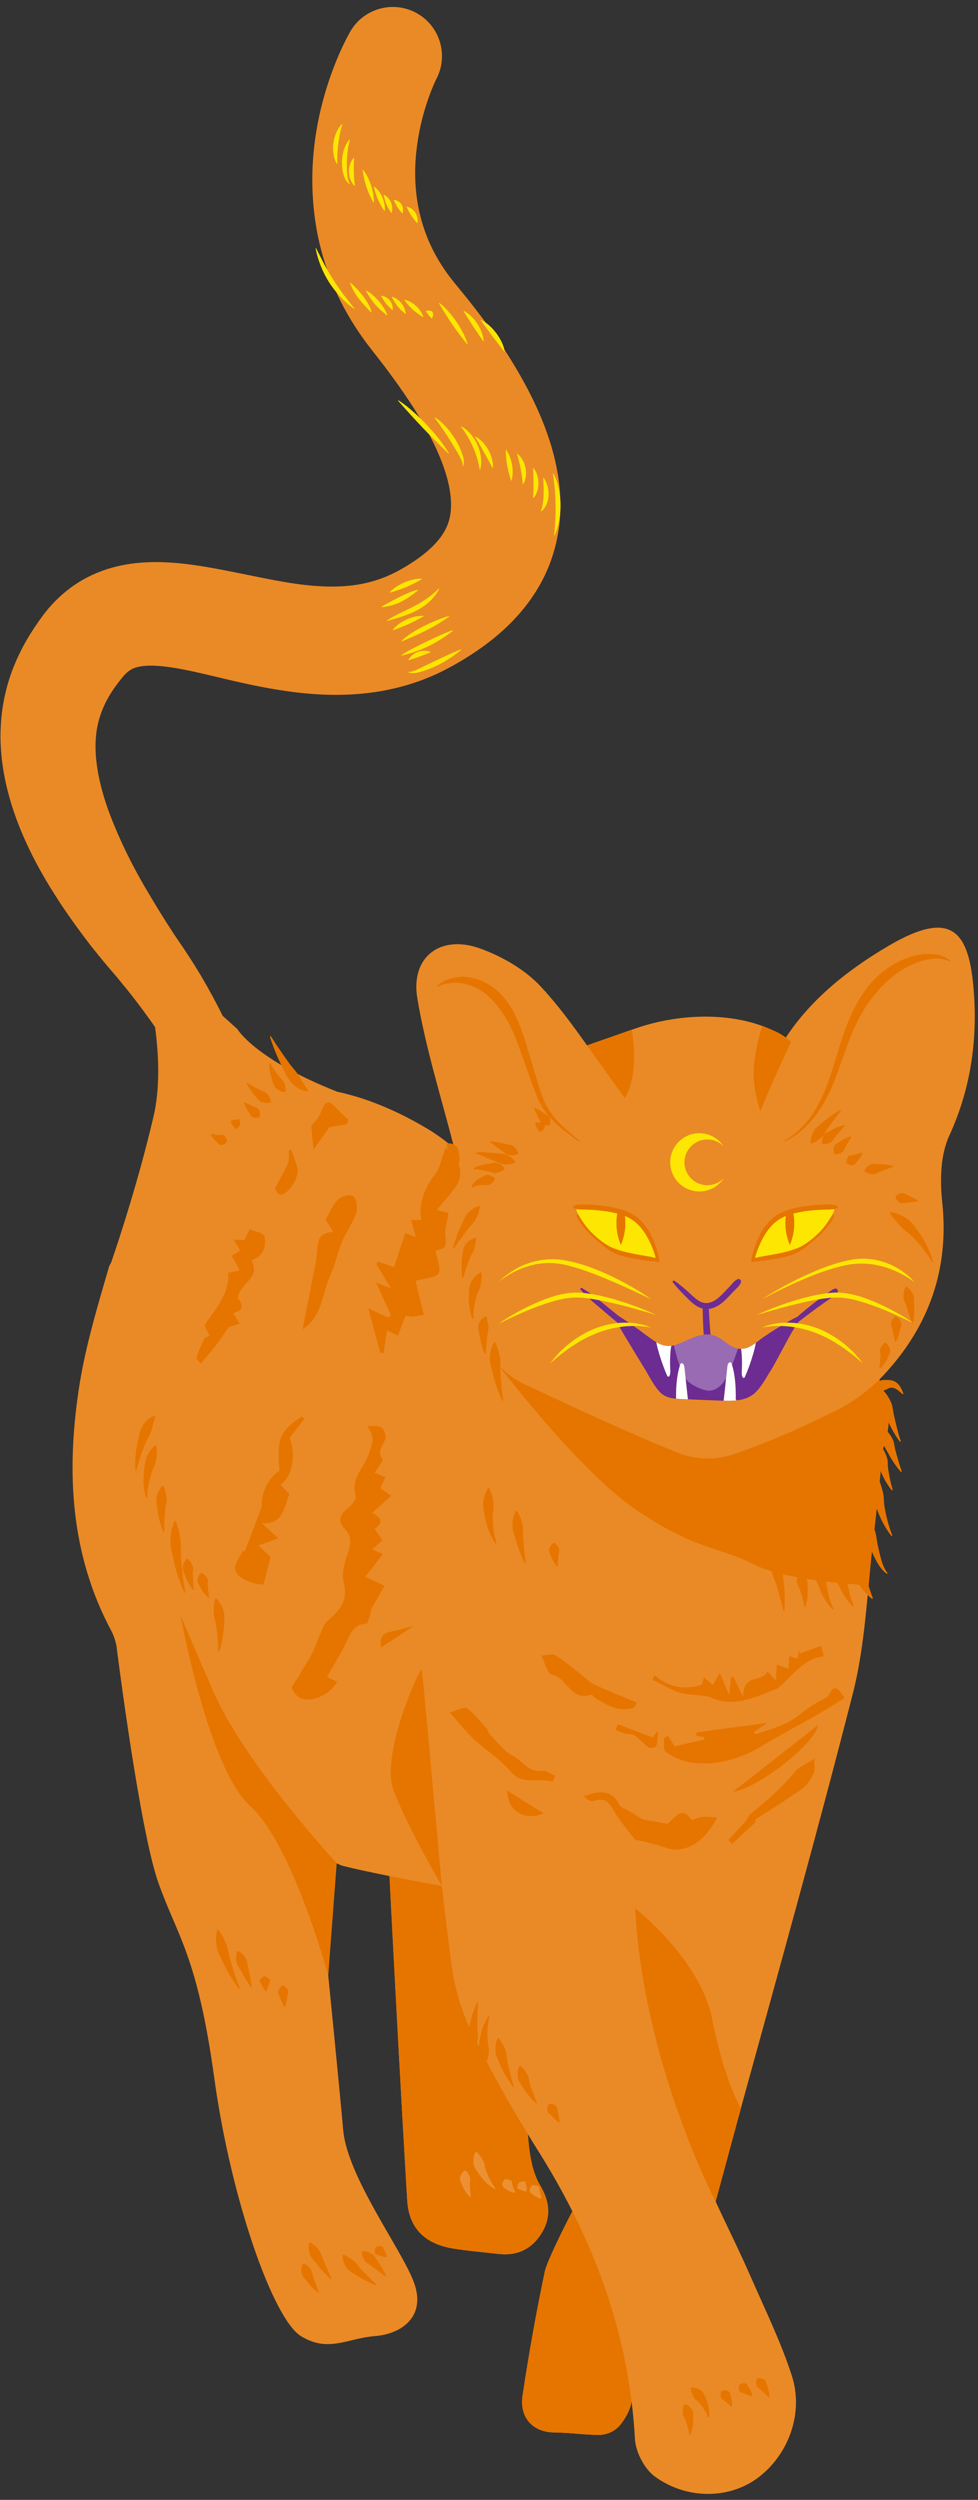 <?xml version="1.0" encoding="UTF-8" standalone="no"?><svg xmlns="http://www.w3.org/2000/svg" xmlns:xlink="http://www.w3.org/1999/xlink" fill="#e67500" height="502.6" id="Layer_1" preserveAspectRatio="xMidYMid meet" version="1.1" viewBox="-0.1 -1.4 196.8 502.6" width="196.8" x="0" xml:space="preserve" y="0" zoomAndPan="magnify"><rect x="-0.1" y="-1.4" width="196.8" height="502.6" fill="#333333" stroke="none"/><g><g id="change1_4"><path d="M55.779,217.519 M55.779,217.519" fill="#ffffff"/></g><g id="change2_7"><path d="M195.758,196.812c-1.04-11.345-4.76-15.225-16.916-8.131 c-8.178,4.773-15.711,10.738-20.811,18.528c-0.41-0.294-0.926-0.631-1.527-0.957 c-0.414-0.224-1.258-0.589-1.973-0.888c-0.222-0.096-0.446-0.188-0.672-0.278 c-0.318-0.13-0.533-0.216-0.533-0.216s-0.004,0.011-0.006,0.016 c-7.526-2.782-17.585-2.46-26.295,0.754c-0-0.001-0.001-0.007-0.001-0.007 l-8.999,3.148c-3.073-4.312-5.699-7.925-9.263-11.783 c-3.162-3.423-7.735-6.059-12.173-7.676c-8.056-2.934-14.103,1.662-12.711,9.985 c1.663,9.943,4.731,19.654,7.256,29.448c0.059,0.23,0.125,0.46,0.187,0.69 c-1.776-1.481-3.585-2.81-5.439-3.917c-7.104-4.244-13.253-6.387-18.113-7.43 l0,0c-16.599-6.551-20.119-12.608-20.119-12.608l-2.953-2.665 c-1.353-2.757-2.817-5.44-4.357-8.057c-0.908-1.496-1.835-2.98-2.795-4.433 c-0.469-0.738-0.962-1.452-1.452-2.17l-0.735-1.078 c-0.254-0.366-0.488-0.716-0.694-1.045c-1.75-2.68-3.42-5.4-5.02-8.104 c-3.228-5.398-5.935-10.978-7.943-16.427c-1.953-5.453-2.972-10.841-2.444-15.3 c0.242-2.246,0.872-4.244,1.822-6.22c0.482-0.988,1.058-1.969,1.752-2.967 c0.352-0.499,0.719-1.003,1.117-1.513l0.618-0.771 c0.121-0.155,0.165-0.191,0.234-0.27l0.188-0.218 c0.511-0.524,0.955-0.862,1.405-1.101c0.453-0.234,0.939-0.414,1.639-0.545 c0.684-0.138,1.593-0.197,2.65-0.18c1.072,0.029,2.293,0.145,3.609,0.338 c2.651,0.396,5.643,1.08,8.811,1.834c3.175,0.764,6.551,1.57,10.126,2.23 c3.573,0.667,7.351,1.212,11.333,1.403c3.975,0.192,8.167,0.017,12.387-0.755 c4.214-0.761,8.441-2.129,12.304-4.102c2.006-1.022,3.613-1.968,5.333-3.074 c1.704-1.1,3.408-2.319,5.081-3.711c3.329-2.762,6.602-6.285,9.023-10.692 c2.445-4.378,3.795-9.548,3.953-14.372c0.202-4.857-0.654-9.321-1.84-13.344 c-1.214-4.027-2.81-7.671-4.574-11.069c-3.548-6.792-7.706-12.717-12.123-18.261 l-3.134-3.847c-0.807-1.015-1.555-2.057-2.24-3.128 c-1.37-2.141-2.481-4.394-3.315-6.751c-1.681-4.701-2.293-9.856-1.826-15.177 c0.24-2.654,0.698-5.347,1.408-7.995c0.352-1.323,0.764-2.635,1.225-3.91 c0.232-0.635,0.469-1.266,0.718-1.868l0.373-0.873l0.179-0.395l0.078-0.169 c0.017-0.038,0.062-0.125,0.011-0.039c2.659-4.767,0.95-10.788-3.818-13.447 C78.993-1.405,72.973,0.304,70.314,5.071l-0.487,0.894L69.455,6.685l-0.674,1.384 c-0.428,0.912-0.825,1.815-1.195,2.725c-0.74,1.818-1.395,3.65-1.97,5.512 c-1.148,3.721-1.997,7.558-2.456,11.502c-0.933,7.862-0.332,16.231,2.274,24.104 c1.296,3.927,3.064,7.7,5.198,11.192c1.066,1.747,2.221,3.426,3.447,5.033 l3.065,3.937c3.715,4.927,7.164,9.951,9.68,14.973 c1.266,2.5,2.284,4.986,2.955,7.323c0.67,2.333,0.952,4.499,0.878,6.282 c-0.08,1.803-0.473,3.219-1.251,4.648c-0.777,1.42-2.037,2.903-3.805,4.369 c-0.877,0.731-1.872,1.451-2.955,2.149c-1.066,0.693-2.329,1.42-3.281,1.899 c-2.056,1.029-4.187,1.776-6.491,2.241c-4.594,0.943-9.934,0.659-15.846-0.361 c-2.957-0.508-6.054-1.165-9.358-1.824c-3.31-0.662-6.814-1.372-10.745-1.826 c-1.975-0.218-4.067-0.364-6.313-0.336c-2.257,0.047-4.676,0.255-7.224,0.877 c-2.536,0.603-5.175,1.645-7.566,3.123c-2.396,1.47-4.475,3.345-6.155,5.308 l-0.602,0.743c-0.193,0.243-0.42,0.521-0.544,0.701l-0.877,1.217 c-0.582,0.829-1.15,1.695-1.705,2.584c-1.106,1.788-2.126,3.727-2.987,5.772 c-1.749,4.083-2.744,8.623-2.908,13.001c-0.114,2.199,0.014,4.342,0.236,6.436 c0.141,1.035,0.268,2.078,0.477,3.076c0.177,1.017,0.405,2.001,0.65,2.975 c0.966,3.901,2.334,7.514,3.913,10.904c1.566,3.398,3.357,6.576,5.27,9.612 c1.897,3.049,3.932,5.933,6.023,8.737l1.579,2.089l1.642,2.023 c1.083,1.359,2.222,2.652,3.335,3.97l0.418,0.491l0.375,0.458l0.751,0.917 c0.501,0.611,1.008,1.221,1.485,1.846c0.983,1.236,1.928,2.491,2.858,3.756 c0.702,0.947,1.384,1.907,2.053,2.873c0.783,5.909,0.998,12.364-0.307,17.942 c-2.922,12.492-6.719,24.102-8.542,29.421c-0.123,0.225-0.252,0.446-0.373,0.672 c-0.001,0.001-0.001,0.002-0.002,0.003c-0.231,0.791-0.463,1.583-0.694,2.375 v0l0,0c-2.178,7.453-4.328,14.952-5.462,22.581 c-2.473,16.637-1.632,33.076,6.579,48.402c0.477,0.889,0.795,1.896,1.019,2.916 c0.222,1.768,4.701,37.104,8.431,47.673c3.826,10.841,7.865,14.667,11.266,39.324 c3.401,24.657,11.903,48.464,17.43,51.865c5.527,3.401,9.353,0.425,14.879,0 c5.527-0.425,10.261-4.039,7.923-10.628c-2.338-6.589-13.449-21.256-14.3-30.821 c-0.85-9.565-3.007-31.035-3.007-31.035l-0.002-0.001 c0.115-4.259,0.224-8.519,0.314-12.778c0.02-0.933,0.688-5.079,1.393-9.818 c0.443,0.245,0.892,0.451,1.349,0.568c2.065,0.529,5.469,1.259,9.27,2.019 c1.036,20.241,2.403,45.829,3.572,65.19c0.344,5.707,3.648,8.776,9.216,9.697 c3.017,0.499,6.078,0.736,9.12,1.086c3.665,0.422,6.573-0.845,8.578-3.966 c2.107-3.282,1.828-6.485-0.159-9.797c-1.673-2.788-2.186-6.477-2.483-10.334 c0.62,1.01,1.228,2.027,1.862,3.027c2.595,4.095,4.963,8.259,7.103,12.497 c-1.953,3.711-5.162,10.267-5.529,12.014c-1.742,8.294-3.245,16.649-4.494,25.032 c-0.654,4.392,2,7.382,6.422,7.427c3.216,0.033,5.768,0.458,8.811,0.493 c1.827,0.021,3.549-0.822,4.636-2.29c1.072-1.447,1.897-3.068,2.063-4.452 c0.308,2.483,0.539,4.995,0.677,7.539c0.145,2.658,1.937,6.084,4.07,7.616 c6.444,4.626,14.795,4.421,20.407,0.396c6.282-4.506,9.595-13.027,7.082-20.759 c-2.218-6.827-5.414-13.343-8.301-19.943c-2.212-5.058-4.708-10.021-7.022-15.042 l5.048-18.63c7.656-27.801,15.431-55.572,22.565-83.507 c2.559-10.022,2.875-20.626,4.096-30.977c0.712-6.04,1.342-12.099,1.984-18.271 c1.061-2.972,1.433-5.839,0.893-8.516c-0.42-2.084-0.97-3.859-1.634-5.373 c0.299-0.296,0.595-0.595,0.879-0.9c9.078-9.756,13.21-21.245,11.763-34.783 c-0.468-4.38-0.363-9.453,1.416-13.318 C195.393,217.209,196.698,207.064,195.758,196.812z" fill="inherit"/></g><g id="change1_5"><path d="M195.758,196.812c-1.04-11.345-4.76-15.225-16.916-8.131 c-8.178,4.773-15.711,10.738-20.811,18.528c-0.41-0.294-0.926-0.631-1.527-0.957 c-0.414-0.224-1.258-0.589-1.973-0.888c-0.222-0.096-0.446-0.188-0.672-0.278 c-0.318-0.13-0.533-0.216-0.533-0.216s-0.004,0.011-0.006,0.016 c-7.526-2.782-17.585-2.46-26.295,0.754c-0-0.001-0.001-0.007-0.001-0.007 l-8.999,3.148c-3.073-4.312-5.699-7.925-9.263-11.783 c-3.162-3.423-7.735-6.059-12.173-7.676c-8.056-2.934-14.103,1.662-12.711,9.985 c1.663,9.943,4.731,19.654,7.256,29.448c0.059,0.23,0.125,0.46,0.187,0.69 c-1.776-1.481-3.585-2.81-5.439-3.917c-7.104-4.244-13.253-6.387-18.113-7.43 l0,0c-16.599-6.551-20.119-12.608-20.119-12.608l-2.953-2.665 c-1.353-2.757-2.817-5.44-4.357-8.057c-0.908-1.496-1.835-2.98-2.795-4.433 c-0.469-0.738-0.962-1.452-1.452-2.17l-0.735-1.078 c-0.254-0.366-0.488-0.716-0.694-1.045c-1.75-2.68-3.42-5.4-5.02-8.104 c-3.228-5.398-5.935-10.978-7.943-16.427c-1.953-5.453-2.972-10.841-2.444-15.3 c0.242-2.246,0.872-4.244,1.822-6.22c0.482-0.988,1.058-1.969,1.752-2.967 c0.352-0.499,0.719-1.003,1.117-1.513l0.618-0.771 c0.121-0.155,0.165-0.191,0.234-0.27l0.188-0.218 c0.511-0.524,0.955-0.862,1.405-1.101c0.453-0.234,0.939-0.414,1.639-0.545 c0.684-0.138,1.593-0.197,2.65-0.18c1.072,0.029,2.293,0.145,3.609,0.338 c2.651,0.396,5.643,1.08,8.811,1.834c3.175,0.764,6.551,1.57,10.126,2.23 c3.573,0.667,7.351,1.212,11.333,1.403c3.975,0.192,8.167,0.017,12.387-0.755 c4.214-0.761,8.441-2.129,12.304-4.102c2.006-1.022,3.613-1.968,5.333-3.074 c1.704-1.1,3.408-2.319,5.081-3.711c3.329-2.762,6.602-6.285,9.023-10.692 c2.445-4.378,3.795-9.548,3.953-14.372c0.202-4.857-0.654-9.321-1.84-13.344 c-1.214-4.027-2.81-7.671-4.574-11.069c-3.548-6.792-7.706-12.717-12.123-18.261 l-3.134-3.847c-0.807-1.015-1.555-2.057-2.24-3.128 c-1.37-2.141-2.481-4.394-3.315-6.751c-1.681-4.701-2.293-9.856-1.826-15.177 c0.24-2.654,0.698-5.347,1.408-7.995c0.352-1.323,0.764-2.635,1.225-3.91 c0.232-0.635,0.469-1.266,0.718-1.868l0.373-0.873l0.179-0.395l0.078-0.169 c0.017-0.038,0.062-0.125,0.011-0.039c2.659-4.767,0.95-10.788-3.818-13.447 C78.993-1.405,72.973,0.304,70.314,5.071l-0.487,0.894L69.455,6.685l-0.674,1.384 c-0.428,0.912-0.825,1.815-1.195,2.725c-0.74,1.818-1.395,3.65-1.97,5.512 c-1.148,3.721-1.997,7.558-2.456,11.502c-0.933,7.862-0.332,16.231,2.274,24.104 c1.296,3.927,3.064,7.7,5.198,11.192c1.066,1.747,2.221,3.426,3.447,5.033 l3.065,3.937c3.715,4.927,7.164,9.951,9.68,14.973 c1.266,2.5,2.284,4.986,2.955,7.323c0.67,2.333,0.952,4.499,0.878,6.282 c-0.08,1.803-0.473,3.219-1.251,4.648c-0.777,1.42-2.037,2.903-3.805,4.369 c-0.877,0.731-1.872,1.451-2.955,2.149c-1.066,0.693-2.329,1.42-3.281,1.899 c-2.056,1.029-4.187,1.776-6.491,2.241c-4.594,0.943-9.934,0.659-15.846-0.361 c-2.957-0.508-6.054-1.165-9.358-1.824c-3.31-0.662-6.814-1.372-10.745-1.826 c-1.975-0.218-4.067-0.364-6.313-0.336c-2.257,0.047-4.676,0.255-7.224,0.877 c-2.536,0.603-5.175,1.645-7.566,3.123c-2.396,1.47-4.475,3.345-6.155,5.308 l-0.602,0.743c-0.193,0.243-0.42,0.521-0.544,0.701l-0.877,1.217 c-0.582,0.829-1.15,1.695-1.705,2.584c-1.106,1.788-2.126,3.727-2.987,5.772 c-1.749,4.083-2.744,8.623-2.908,13.001c-0.114,2.199,0.014,4.342,0.236,6.436 c0.141,1.035,0.268,2.078,0.477,3.076c0.177,1.017,0.405,2.001,0.65,2.975 c0.966,3.901,2.334,7.514,3.913,10.904c1.566,3.398,3.357,6.576,5.27,9.612 c1.897,3.049,3.932,5.933,6.023,8.737l1.579,2.089l1.642,2.023 c1.083,1.359,2.222,2.652,3.335,3.97l0.418,0.491l0.375,0.458l0.751,0.917 c0.501,0.611,1.008,1.221,1.485,1.846c0.983,1.236,1.928,2.491,2.858,3.756 c0.702,0.947,1.384,1.907,2.053,2.873c0.783,5.909,0.998,12.364-0.307,17.942 c-2.922,12.492-6.719,24.102-8.542,29.421c-0.123,0.225-0.252,0.446-0.373,0.672 c-0.001,0.001-0.001,0.002-0.002,0.003c-0.231,0.791-0.463,1.583-0.694,2.375 v0l0,0c-2.178,7.453-4.328,14.952-5.462,22.581 c-2.473,16.637-1.632,33.076,6.579,48.402c0.477,0.889,0.795,1.896,1.019,2.916 c0.222,1.768,4.701,37.104,8.431,47.673c3.826,10.841,7.865,14.667,11.266,39.324 c3.401,24.657,11.903,48.464,17.43,51.865c5.527,3.401,9.353,0.425,14.879,0 c5.527-0.425,10.261-4.039,7.923-10.628c-2.338-6.589-13.449-21.256-14.3-30.821 c-0.85-9.565-3.007-31.035-3.007-31.035l-0.002-0.001 c0.115-4.259,0.224-8.519,0.314-12.778c0.02-0.933,0.688-5.079,1.393-9.818 c0.443,0.245,0.892,0.451,1.349,0.568c2.065,0.529,5.469,1.259,9.27,2.019 c1.036,20.241,2.403,45.829,3.572,65.19c0.344,5.707,3.648,8.776,9.216,9.697 c3.017,0.499,6.078,0.736,9.12,1.086c3.665,0.422,6.573-0.845,8.578-3.966 c2.107-3.282,1.828-6.485-0.159-9.797c-1.673-2.788-2.186-6.477-2.483-10.334 c0.62,1.01,1.228,2.027,1.862,3.027c2.595,4.095,4.963,8.259,7.103,12.497 c-1.953,3.711-5.162,10.267-5.529,12.014c-1.742,8.294-3.245,16.649-4.494,25.032 c-0.654,4.392,2,7.382,6.422,7.427c3.216,0.033,5.768,0.458,8.811,0.493 c1.827,0.021,3.549-0.822,4.636-2.29c1.072-1.447,1.897-3.068,2.063-4.452 c0.308,2.483,0.539,4.995,0.677,7.539c0.145,2.658,1.937,6.084,4.07,7.616 c6.444,4.626,14.795,4.421,20.407,0.396c6.282-4.506,9.595-13.027,7.082-20.759 c-2.218-6.827-5.414-13.343-8.301-19.943c-2.212-5.058-4.708-10.021-7.022-15.042 l5.048-18.63c7.656-27.801,15.431-55.572,22.565-83.507 c2.559-10.022,2.875-20.626,4.096-30.977c0.712-6.04,1.342-12.099,1.984-18.271 c1.061-2.972,1.433-5.839,0.893-8.516c-0.42-2.084-0.97-3.859-1.634-5.373 c0.299-0.296,0.595-0.595,0.879-0.9c9.078-9.756,13.21-21.245,11.763-34.783 c-0.468-4.38-0.363-9.453,1.416-13.318 C195.393,217.209,196.698,207.064,195.758,196.812z" fill="#ffffff" opacity="0.15"/></g><g id="change2_8"><path d="M90.755,393.511c-0.693-5.238-1.327-10.485-1.942-15.734 c-3.387-0.608-7.124-1.316-10.541-1.999c1.036,20.241,2.403,45.829,3.572,65.19 c0.344,5.707,3.648,8.776,9.216,9.697c3.017,0.499,6.078,0.736,9.12,1.086 c3.665,0.422,6.573-0.845,8.578-3.966c2.107-3.282,1.828-6.485-0.159-9.797 c-1.673-2.788-2.186-6.477-2.483-10.334c-4.038-6.578-7.797-13.349-11.2-20.264 C92.806,403.104,91.383,398.253,90.755,393.511z" fill="inherit"/></g><g id="change2_9"><path d="M109.551,455.191c-1.742,8.294-3.245,16.649-4.494,25.032 c-0.654,4.392,2,7.382,6.422,7.427c3.216,0.033,5.768,0.458,8.811,0.493 c1.827,0.021,3.549-0.822,4.636-2.29c1.072-1.447,1.897-3.068,2.063-4.452 c-1.679-13.538-5.832-26.19-11.911-38.225 C113.128,446.887,109.918,453.443,109.551,455.191z" fill="inherit"/></g><g id="change2_10"><path d="M143.902,441.22c0,0-14.579-27.841-16.174-58.928c0,0,13.124,10.203,15.49,22.319 c2.366,12.116,5.751,17.909,5.751,17.909L143.902,441.22z" fill="inherit"/></g><g id="change2_11"><path d="M143.902,441.22c0,0-14.579-27.841-16.174-58.928c0,0,13.124,10.203,15.49,22.319 c2.366,12.116,5.751,17.909,5.751,17.909L143.902,441.22z" fill="inherit"/></g><g id="change2_12"><path d="M88.814,377.778c0,0-7.093-12.104-9.762-19.331 c-2.669-7.227,5.594-25.273,5.754-24.186S88.814,377.778,88.814,377.778z" fill="inherit"/></g><g id="change2_13"><path d="M67.654,373.191c0,0-18.467-19.914-24.844-34.581s-6.589-15.304-6.589-15.304 s5.527,30.768,14.029,38.42s15.698,34.062,15.698,34.062L67.654,373.191z" fill="inherit"/></g><g id="change2_14"><path d="M168.124,282.186c-6.833,3.392-13.856,6.542-21.085,8.932 c-3.142,1.039-7.365,0.896-10.445-0.336 c-10.445-4.178-20.646-8.982-30.848-13.744c-2.565-1.197-4.559-2.77-6.079-4.637 c3.259,4.246,17.272,22.113,27.833,29.463 c12.026,8.37,17.251,7.732,24.045,11.239c6.793,3.507,23.143,4.212,23.143,4.212 l0-0c0.284-3.081,0.566-6.162,0.926-9.221 c0.712-6.04,1.342-12.099,1.984-18.271c1.061-2.972,1.433-5.839,0.893-8.516 c-0.42-2.084-0.97-3.859-1.634-5.373 C174.327,278.441,171.282,280.618,168.124,282.186z" fill="inherit"/></g><g id="change2_15"><path d="M118.025,208.782l8.999-3.148c0,0,1.73,8.684-1.413,13.758L118.025,208.782z" fill="inherit"/></g><g id="change2_16"><path d="M153.326,204.87c0,0,2.384,0.952,3.178,1.382 c1.594,0.864,2.592,1.81,2.592,1.81s-4.479,9.495-6.179,13.959 c0,0-1.807-4.775-1.275-9.508S153.326,204.87,153.326,204.87z" fill="inherit"/></g><g id="change3_4"><path d="M142.232,236.892c-2.541,0-4.6-2.06-4.6-4.601 c0-2.541,2.06-4.601,4.6-4.601c1.284,0,2.443,0.527,3.278,1.375 c-1.048-1.584-2.843-2.629-4.884-2.629c-3.234,0-5.855,2.621-5.855,5.855 c0,3.234,2.621,5.855,5.855,5.855c2.041,0,3.836-1.046,4.884-2.629 C144.675,236.365,143.516,236.892,142.232,236.892z" fill="#fce602"/></g><g><g id="change4_1"><path d="M116.537,241.161c6.021-0.381,14.566,1.599,15.245,9.554 c0.238,0.475-0.106,1.176-0.614,1.113c-6.62-0.017-11.614-3.094-15.114-9.476 C115.735,241.871,115.957,241.155,116.537,241.161z" fill="#fce602"/></g><g id="change3_2"><path d="M121.67,241.364c0.421,0.196,1.139,0.278,1.554,0.478 c1.69,0.816,3.467,1.477,5.022,2.351c0.42,0.236,0.784,0.757,1.191,0.997 c-0.883,3.014-2.042,4.081-3.734,4.254c-0.701,0.072-1.354-0.107-1.778-0.268 l-0.001-0c-0.432-0.165-1.054-0.479-1.56-1.036 C121.169,246.827,120.177,244.79,121.67,241.364z" fill="#fce602"/></g><g id="change2_3"><path d="M125.736,244.639c0,2.346-0.897,4.248-0.897,4.248s-0.897-1.902-0.897-4.248 s0.401-2.77,0.897-2.77S125.736,242.293,125.736,244.639z" fill="inherit"/></g><g id="change2_4"><path d="M115.292,241.053c0.705-0.327,1.457-0.303,2.211-0.293 c0.788,0.01,1.577,0.054,2.363,0.118c1.564,0.128,3.125,0.366,4.652,0.775 c1.378,0.369,2.704,0.929,3.834,1.915c1.03,0.899,1.867,2.024,2.533,3.285 c0.415,0.786,0.741,1.616,1.022,2.474c0.284,0.867,0.591,1.802,0.683,2.725 c0.029,0.286-0.327,0.505-0.455,0.195c-0.004-0.009-0.007-0.019-0.011-0.028 c-1.305,0.015-2.609-0.232-3.896-0.452c-1.303-0.223-2.617-0.462-3.883-0.884 c-1.23-0.41-2.301-1.197-3.327-2.046c-0.956-0.791-1.912-1.583-2.782-2.495 c-0.475-0.498-0.924-1.027-1.337-1.592c-0.376-0.515-0.895-1.143-0.978-1.827 c-0.009-0.075,0.059-0.171,0.13-0.113c0.418,0.34,0.69,0.924,1.007,1.375 c0.352,0.501,0.735,0.974,1.136,1.425c0.821,0.921,1.728,1.768,2.691,2.492 c0.512,0.385,1.043,0.742,1.594,1.051c0.566,0.317,1.169,0.515,1.771,0.719 c1.195,0.405,2.41,0.657,3.639,0.891c1.324,0.252,2.674,0.425,3.985,0.766 c-0.159-0.485-0.3-0.979-0.476-1.455c-0.266-0.72-0.573-1.416-0.909-2.098 c-0.613-1.245-1.398-2.394-2.361-3.318c-1.021-0.979-2.224-1.556-3.511-1.929 c-1.435-0.417-2.906-0.653-4.381-0.789c-0.808-0.075-1.619-0.119-2.429-0.142 c-0.826-0.024-1.702,0.039-2.48-0.307 C115.177,241.423,115.11,241.138,115.292,241.053z" fill="inherit"/></g></g><g><g id="change4_2"><path d="M167.137,241.161c-6.021-0.381-14.566,1.599-15.245,9.554 c-0.238,0.475,0.106,1.176,0.614,1.113c6.62-0.017,11.614-3.094,15.114-9.476 C167.939,241.871,167.718,241.155,167.137,241.161z" fill="#fce602"/></g><g id="change3_3"><path d="M162.004,241.364c-0.421,0.196-1.139,0.278-1.554,0.478 c-1.69,0.816-3.467,1.477-5.022,2.351c-0.42,0.236-0.784,0.757-1.191,0.997 c0.883,3.014,2.042,4.081,3.734,4.254c0.701,0.072,1.354-0.107,1.778-0.268 l0.001-0c0.432-0.165,1.054-0.479,1.56-1.036 C162.505,246.827,163.498,244.79,162.004,241.364z" fill="#fce602"/></g><g id="change2_5"><path d="M157.939,244.639c0,2.346,0.897,4.248,0.897,4.248s0.897-1.902,0.897-4.248 s-0.401-2.77-0.897-2.77S157.939,242.293,157.939,244.639z" fill="inherit"/></g><g id="change2_6"><path d="M168.383,241.053c-0.705-0.327-1.457-0.303-2.211-0.293 c-0.788,0.01-1.577,0.054-2.363,0.118c-1.564,0.128-3.125,0.366-4.652,0.775 c-1.378,0.369-2.704,0.929-3.834,1.915c-1.03,0.899-1.867,2.024-2.533,3.285 c-0.415,0.786-0.741,1.616-1.022,2.474c-0.284,0.867-0.591,1.802-0.683,2.725 c-0.029,0.286,0.327,0.505,0.455,0.195c0.004-0.009,0.007-0.019,0.011-0.028 c1.305,0.015,2.609-0.232,3.896-0.452c1.303-0.223,2.617-0.462,3.883-0.884 c1.23-0.41,2.301-1.197,3.327-2.046c0.956-0.791,1.912-1.583,2.782-2.495 c0.475-0.498,0.924-1.027,1.337-1.592c0.376-0.515,0.895-1.143,0.978-1.827 c0.009-0.075-0.059-0.171-0.13-0.113c-0.418,0.34-0.69,0.924-1.007,1.375 c-0.352,0.501-0.735,0.974-1.136,1.425c-0.821,0.921-1.728,1.768-2.691,2.492 c-0.512,0.385-1.043,0.742-1.594,1.051c-0.566,0.317-1.169,0.515-1.771,0.719 c-1.195,0.405-2.41,0.657-3.639,0.891c-1.324,0.252-2.674,0.425-3.985,0.766 c0.159-0.485,0.3-0.979,0.476-1.455c0.266-0.72,0.573-1.416,0.909-2.098 c0.613-1.245,1.398-2.394,2.361-3.318c1.021-0.979,2.224-1.556,3.511-1.929 c1.435-0.417,2.906-0.653,4.381-0.789c0.808-0.075,1.619-0.119,2.429-0.142 c0.826-0.024,1.702,0.039,2.48-0.307 C168.497,241.423,168.564,241.138,168.383,241.053z" fill="inherit"/></g></g><g><g id="change2_17"><path d="M96.468,241.152c-0.1,0.989-0.42,1.757-0.782,2.494 c-0.348,0.74-1.012,1.263-1.513,1.912c-0.498,0.647-0.989,1.305-1.475,1.975 c-0.502,0.662-0.956,1.356-1.438,2.048l-0.183-0.081 c0.192-0.827,0.462-1.627,0.736-2.434c0.29-0.799,0.623-1.584,0.998-2.349 c0.372-0.764,0.629-1.625,1.248-2.235c0.605-0.614,1.298-1.164,2.254-1.456 L96.468,241.152z" fill="inherit"/></g><g id="change2_18"><path d="M95.722,247.61c-0.074,0.887-0.223,1.508-0.391,2.136 c-0.146,0.62-0.608,1.127-0.87,1.76c-0.257,0.626-0.487,1.285-0.707,1.959 c-0.239,0.672-0.424,1.366-0.658,2.058l-0.199-0.021 c-0.084-0.726-0.109-1.45-0.132-2.187c-0.006-0.735,0.034-1.479,0.152-2.229 c0.113-0.741,0.133-1.584,0.627-2.239c0.471-0.646,1.127-1.221,2.032-1.373 L95.722,247.61z" fill="inherit"/></g><g id="change2_19"><path d="M96.798,254.529c0.068,0.961-0.05,1.711-0.183,2.454 c-0.116,0.736-0.561,1.369-0.779,2.1c-0.214,0.724-0.382,1.473-0.497,2.242 c-0.133,0.77-0.168,1.557-0.178,2.364l-0.197,0.037 c-0.307-0.762-0.49-1.572-0.626-2.399c-0.118-0.829-0.145-1.677-0.078-2.525 c0.063-0.841,0.038-1.755,0.479-2.516c0.423-0.755,0.997-1.451,1.887-1.86 L96.798,254.529z" fill="inherit"/></g><g id="change2_20"><path d="M97.863,263.42c0.041,0.804,0.244,1.187,0.318,1.758 c0.119,0.541-0.132,1.199-0.2,1.807l-0.184,1.876 c-0.077,0.634-0.107,1.268-0.172,1.916l-0.198,0.03 c-0.252-0.605-0.434-1.227-0.626-1.855c-0.174-0.63-0.315-1.269-0.419-1.914 c-0.102-0.657-0.382-1.266-0.197-1.99c0.08-0.357,0.231-0.735,0.479-1.075 c0.241-0.336,0.611-0.635,1.052-0.689L97.863,263.42z" fill="inherit"/></g><g id="change2_21"><path d="M99.499,268.433c0.538,1.002,0.777,1.964,0.974,2.927 c0.21,0.957,0.048,1.946,0.104,2.929c0.056,0.979,0.135,1.962,0.237,2.949 c0.084,0.991,0.236,1.976,0.377,2.974l-0.191,0.059 c-0.448-0.91-0.809-1.857-1.162-2.814c-0.335-0.962-0.618-1.944-0.845-2.941 c-0.229-0.994-0.597-1.992-0.516-3.028c0.068-1.029,0.256-2.065,0.822-3.06 L99.499,268.433z" fill="inherit"/></g><g id="change2_22"><path d="M61.822,217.986c-1.301-0.018-2.435-0.832-3.254-1.691 c-0.852-0.879-1.231-1.978-1.765-2.991c-0.529-1.013-1.01-2.05-1.444-3.105 c-0.418-1.063-0.827-2.123-1.154-3.213l0.182-0.084 c0.615,0.952,1.208,1.905,1.854,2.823c0.63,0.926,1.27,1.839,1.924,2.737 c0.657,0.892,1.479,1.698,1.988,2.609c0.547,0.913,1.032,1.748,1.758,2.733 L61.822,217.986z" fill="inherit"/></g><g id="change2_23"><path d="M57.234,218.167c-0.781-0.026-1.328-0.351-1.78-0.746 c-0.468-0.394-0.566-1.041-0.768-1.586c-0.207-0.548-0.362-1.112-0.463-1.683 c-0.085-0.576-0.159-1.144-0.142-1.718l0.194-0.05 c0.29,0.485,0.558,0.958,0.878,1.398c0.303,0.445,0.616,0.872,0.936,1.282 c0.325,0.414,0.813,0.692,0.986,1.184c0.189,0.49,0.339,1.011,0.306,1.783 L57.234,218.167z" fill="inherit"/></g><g id="change2_24"><path d="M54.363,220.22c-0.718,0.234-1.294,0.137-1.816-0.047 c-0.533-0.175-0.822-0.706-1.187-1.099c-0.369-0.393-0.709-0.812-1.017-1.253 c-0.296-0.453-0.591-0.895-0.825-1.381l0.146-0.137 c0.464,0.263,0.895,0.542,1.354,0.779l1.326,0.728 c0.442,0.237,0.985,0.303,1.305,0.691c0.332,0.381,0.632,0.813,0.81,1.541 L54.363,220.22z" fill="inherit"/></g><g id="change2_25"><path d="M52.05,223.248c-0.624,0.177-1.029,0.096-1.381-0.044 c-0.361-0.131-0.448-0.567-0.652-0.869c-0.206-0.301-0.399-0.615-0.581-0.939 c-0.169-0.338-0.357-0.653-0.507-1.007l0.138-0.145 c0.37,0.122,0.701,0.283,1.052,0.421c0.338,0.152,0.664,0.315,0.978,0.489 c0.316,0.174,0.749,0.214,0.907,0.56c0.168,0.336,0.282,0.731,0.178,1.384 L52.05,223.248z" fill="inherit"/></g><g id="change2_26"><path d="M48.192,224.803c-0.28,0.506-0.53,0.664-0.756,0.737 c-0.235,0.084-0.342-0.232-0.485-0.381c-0.147-0.148-0.278-0.317-0.389-0.504 c-0.102-0.202-0.206-0.382-0.267-0.608l0.106-0.17 c0.224-0.049,0.414-0.064,0.612-0.115c0.19-0.035,0.366-0.066,0.531-0.09 c0.169-0.024,0.381-0.229,0.467-0.049c0.096,0.169,0.172,0.41,0.221,0.984 L48.192,224.803z" fill="inherit"/></g><g id="change2_27"><path d="M45.587,228.099c-0.354,0.52-0.741,0.67-1.103,0.715 c-0.375,0.056-0.627-0.308-0.893-0.514c-0.273-0.207-0.518-0.447-0.728-0.713 c-0.199-0.281-0.388-0.55-0.512-0.865l0.129-0.152 c0.322,0.064,0.608,0.139,0.907,0.165c0.289,0.041,0.565,0.07,0.83,0.092 c0.272,0.023,0.576-0.152,0.767,0.05c0.204,0.191,0.395,0.445,0.623,1.023 L45.587,228.099z" fill="inherit"/></g><g id="change2_28"><path d="M89.745,228.678c0.129-0.244,0.47-0.224,0.65-0.203 c0.194,0.033,0.337,0.045,0.493,0.102c0.304,0.099,0.578,0.263,0.797,0.472 c0.476,0.411,0.507,1.075,0.6,1.615c0.101,0.552,0.105,1.095,0.048,1.618 c-0.075,0.524-0.167,1.024-0.333,1.509l-0.2-0.003 c-0.153-0.483-0.275-0.953-0.461-1.391c-0.168-0.438-0.356-0.85-0.569-1.215 c-0.22-0.375-0.622-0.588-0.71-0.965c-0.063-0.185-0.104-0.391-0.15-0.627 c-0.019-0.11-0.057-0.26-0.054-0.375c-0.007-0.116,0.08-0.227-0.022-0.357 L89.745,228.678z" fill="inherit"/></g><g id="change2_29"><path d="M182.298,257.269c0.711,0.457,1.087,1.041,1.367,1.649 c0.294,0.608,0.168,1.309,0.196,1.964c0.03,0.658,0.023,1.316-0.019,1.973 c-0.06,0.658-0.111,1.309-0.234,1.956l-0.2,0.011 c-0.195-0.625-0.355-1.245-0.56-1.854l-0.564-1.813 c-0.191-0.601-0.571-1.15-0.567-1.783c-0.01-0.634,0.04-1.283,0.389-2.048 L182.298,257.269z" fill="inherit"/></g><g id="change2_30"><path d="M180.186,263.277c0.604,0.348,0.862,0.773,1.026,1.206 c0.178,0.436-0.07,0.895-0.154,1.332c-0.083,0.44-0.197,0.875-0.341,1.3 c-0.162,0.423-0.309,0.841-0.523,1.241l-0.198-0.026l-0.539-2.513 c-0.086-0.407-0.362-0.793-0.242-1.2c0.107-0.41,0.281-0.826,0.772-1.315 L180.186,263.277z" fill="inherit"/></g><g id="change2_31"><path d="M178.057,268.568c0.602,0.377,0.838,0.872,0.951,1.364 c0.127,0.503-0.195,0.972-0.372,1.419c-0.176,0.454-0.403,0.883-0.674,1.278 c-0.287,0.387-0.577,0.757-0.936,1.064l-0.174-0.099 c0.074-0.454,0.155-0.88,0.172-1.314c0.034-0.426,0.047-0.841,0.043-1.245 c-0.004-0.411-0.221-0.814-0.058-1.186c0.15-0.383,0.352-0.765,0.849-1.258 L178.057,268.568z" fill="inherit"/></g><g id="change2_32"><path d="M95.045,411.229c-0.624-0.804-0.877-1.681-1.01-2.56 c-0.147-0.884,0.156-1.76,0.317-2.62c0.16-0.864,0.374-1.715,0.64-2.547 c0.284-0.828,0.575-1.646,0.952-2.43l0.193,0.052 c-0.067,0.86-0.146,1.705-0.16,2.553c-0.031,0.844-0.041,1.682-0.031,2.514 c0.011,0.836,0.238,1.663,0.089,2.48c-0.135,0.824-0.315,1.649-0.791,2.541 L95.045,411.229z" fill="inherit"/></g><g id="change2_33"><path d="M97.368,413.761c-0.628-0.774-0.918-1.592-1.102-2.436 c-0.197-0.846,0.045-1.724,0.166-2.583c0.119-0.862,0.313-1.721,0.61-2.544 c0.313-0.816,0.688-1.607,1.203-2.292l0.18,0.088 c-0.219,0.807-0.369,1.607-0.405,2.415c-0.053,0.803-0.039,1.602,0.011,2.399 c0.052,0.802,0.334,1.588,0.233,2.401c-0.088,0.815-0.226,1.652-0.697,2.533 L97.368,413.761z" fill="inherit"/></g><g id="change2_34"><path d="M100.243,408.355c0.661,0.772,1.018,1.545,1.33,2.327 c0.324,0.773,0.283,1.637,0.453,2.462c0.171,0.821,0.361,1.644,0.573,2.469 c0.196,0.832,0.454,1.647,0.702,2.48l-0.178,0.091 c-0.535-0.693-0.995-1.437-1.45-2.192c-0.439-0.762-0.831-1.554-1.175-2.368 c-0.344-0.811-0.829-1.605-0.879-2.506c-0.061-0.892-0.007-1.808,0.425-2.736 L100.243,408.355z" fill="inherit"/></g><g id="change2_35"><path d="M104.602,413.95c0.684,0.553,1.063,1.122,1.398,1.703 c0.345,0.571,0.337,1.27,0.535,1.912c0.199,0.637,0.418,1.275,0.659,1.913 c0.227,0.648,0.515,1.273,0.798,1.918l-0.16,0.12 c-0.544-0.461-1.022-0.988-1.499-1.529c-0.461-0.551-0.881-1.139-1.255-1.759 c-0.374-0.615-0.888-1.204-0.978-1.944c-0.101-0.729-0.087-1.495,0.306-2.292 L104.602,413.95z" fill="inherit"/></g><g id="change2_36"><path d="M110.515,421.526c0.653,0.049,1.008,0.258,1.294,0.505 c0.297,0.24,0.233,0.676,0.325,1.027c0.094,0.35,0.173,0.708,0.237,1.074 c0.048,0.374,0.123,0.735,0.149,1.121l-0.176,0.095 c-0.308-0.235-0.568-0.495-0.854-0.742c-0.27-0.255-0.525-0.519-0.766-0.79 c-0.242-0.27-0.641-0.456-0.678-0.837c-0.049-0.374-0.027-0.786,0.291-1.358 L110.515,421.526z" fill="inherit"/></g><g id="change2_37"><path d="M154.371,311.92c1.193-0.185,2.258,0.867,2.697,1.828 c0.495,0.998,0.407,1.953,0.535,2.919c0.115,0.956,0.183,1.917,0.206,2.877 c0.005,0.963,0.01,1.919-0.068,2.875l-0.199,0.017 c-0.241-0.924-0.453-1.842-0.723-2.747c-0.251-0.906-0.512-1.805-0.784-2.695 c-0.278-0.875-0.733-1.778-0.85-2.566c-0.171-0.793-0.266-1.469-0.883-2.32 L154.371,311.92z" fill="inherit"/></g><g id="change2_38"><path d="M160.74,314.568c0.738,0.359,1.148,0.897,1.452,1.468 c0.318,0.574,0.207,1.26,0.234,1.888c0.03,0.633,0.011,1.265-0.057,1.891 c-0.086,0.626-0.174,1.242-0.347,1.844l-0.2-0.004 c-0.147-0.601-0.27-1.188-0.45-1.76c-0.162-0.573-0.337-1.134-0.52-1.685 c-0.187-0.554-0.57-1.041-0.583-1.623c-0.028-0.585-0.006-1.186,0.286-1.944 L160.74,314.568z" fill="inherit"/></g><g id="change2_39"><path d="M164.594,313.645c-0.157-0.149-0.291-0.304-0.411-0.461l0.804-0.151 c0.503,0.724,0.828,1.468,1.037,2.219c0.195,0.752,0.108,1.562,0.277,2.317 c0.272,1.519,0.621,3.036,1.306,4.49l-0.164,0.115 c-1.154-1.161-2.028-2.64-2.627-4.182c-0.268-0.778-0.71-1.524-0.827-2.335 c-0.103-0.812-0.047-1.64,0.191-2.488l0.804-0.151 c-0.048,0.192-0.109,0.387-0.194,0.586L164.594,313.645z" fill="inherit"/></g><g id="change2_40"><path d="M168.931,313.619c0.623,0.638,0.944,1.254,1.223,1.878 c0.29,0.613,0.22,1.32,0.365,1.99c0.146,0.665,0.315,1.331,0.511,2 c0.18,0.677,0.427,1.334,0.672,2.011l-0.168,0.108 c-0.519-0.512-0.964-1.088-1.403-1.68c-0.423-0.601-0.799-1.24-1.122-1.907 c-0.323-0.662-0.785-1.315-0.807-2.079c-0.033-0.753,0.056-1.533,0.53-2.299 L168.931,313.619z" fill="inherit"/></g><g id="change2_41"><path d="M172.841,314.256c0.664,0.377,1.013,0.786,1.309,1.212 c0.307,0.415,0.253,0.971,0.395,1.468c0.142,0.492,0.296,0.989,0.462,1.491 c0.152,0.511,0.356,1.003,0.545,1.522l-0.16,0.12 c-0.45-0.333-0.842-0.725-1.241-1.124c-0.384-0.409-0.736-0.851-1.051-1.32 c-0.315-0.464-0.779-0.892-0.833-1.479c-0.064-0.575-0.025-1.186,0.38-1.841 L172.841,314.256z" fill="inherit"/></g><g id="change2_42"><path d="M174.395,303.389c0.72,0.923,1.133,1.868,1.5,2.823 c0.38,0.947,0.393,1.989,0.614,2.989c0.225,0.992,0.453,2.005,0.724,2.971 c0.263,0.971,0.645,1.898,1.274,2.711l-0.137,0.146 c-0.887-0.611-1.527-1.541-2.06-2.47c-0.516-0.948-0.934-1.903-1.33-2.884 c-0.392-0.977-0.927-1.931-1.03-2.996c-0.115-1.057-0.119-2.139,0.248-3.256 L174.395,303.389z" fill="inherit"/></g><g id="change2_43"><path d="M176.497,295.581c0.534,1.03,0.797,1.993,1.044,2.957 c0.26,0.953,0.177,1.959,0.338,2.947c0.162,0.982,0.373,1.963,0.636,2.939 c0.247,0.984,0.587,1.945,0.948,2.914l-0.174,0.098 c-0.646-0.821-1.191-1.718-1.704-2.642c-0.496-0.932-0.918-1.909-1.259-2.918 c-0.341-1.003-0.796-2.021-0.773-3.108c0.01-1.076,0.172-2.168,0.743-3.191 L176.497,295.581z" fill="inherit"/></g><g id="change2_44"><path d="M177.298,289.527c0.571,0.734,0.844,1.423,1.078,2.115 c0.246,0.683,0.127,1.429,0.228,2.155c0.102,0.721,0.23,1.446,0.386,2.173 c0.14,0.734,0.35,1.454,0.558,2.192l-0.177,0.093 c-0.495-0.597-0.91-1.252-1.314-1.924c-0.388-0.679-0.724-1.392-1.002-2.13 c-0.279-0.733-0.695-1.468-0.661-2.278c0.022-0.801,0.17-1.617,0.703-2.391 L177.298,289.527z" fill="inherit"/></g><g id="change2_45"><path d="M178.025,285.977c0.715,0.609,1.119,1.262,1.471,1.929 c0.363,0.659,0.36,1.44,0.555,2.168c0.195,0.724,0.4,1.451,0.617,2.18 c0.201,0.738,0.454,1.458,0.687,2.2l-0.174,0.098 c-0.514-0.59-0.963-1.227-1.416-1.869c-0.438-0.65-0.839-1.326-1.203-2.024 c-0.364-0.694-0.876-1.353-0.973-2.151c-0.108-0.789-0.114-1.609,0.243-2.484 L178.025,285.977z" fill="inherit"/></g><g id="change2_46"><path d="M177.453,278.018c0.801,0.715,1.278,1.53,1.68,2.369 c0.416,0.836,0.434,1.789,0.637,2.681c0.204,0.891,0.408,1.78,0.634,2.665 c0.208,0.894,0.482,1.765,0.764,2.651l-0.177,0.093 c-1.115-1.506-2.015-3.193-2.742-4.911c-0.371-0.858-0.894-1.664-1.027-2.585 c-0.145-0.919-0.215-1.862,0.039-2.905L177.453,278.018z" fill="inherit"/></g><g id="change2_47"><path d="M175.506,278.007c0.053-0.857,0.741-1.435,1.335-1.739 c0.648-0.326,1.191-0.212,1.985-0.212c0.396,0.014,0.832,0.13,1.176,0.319 c0.349,0.198,0.617,0.458,0.833,0.726c0.413,0.557,0.668,1.126,0.862,1.714 l-0.168,0.109c-0.455-0.409-0.886-0.832-1.361-1.076 c-0.47-0.268-0.877-0.303-1.24-0.193c-0.202,0.055-0.438,0.189-0.716,0.32 c-0.271,0.125-0.532,0.192-0.794,0.21c-0.543,0.035-0.979-0.037-1.77-0.037 L175.506,278.007z" fill="inherit"/></g><g id="change2_48"><path d="M87.827,196.833c1.509-1.372,3.707-1.988,5.816-1.82 c2.133,0.138,4.198,1.07,5.848,2.394c1.672,1.327,2.939,3.057,3.898,4.884 c0.939,1.841,1.618,3.755,2.218,5.657l1.72,5.683 c0.585,1.886,1.085,3.809,1.784,5.6c0.671,1.805,1.73,3.422,3.071,4.843 c1.328,1.427,2.863,2.674,4.398,3.915l-0.12,0.16 c-1.615-1.135-3.24-2.279-4.703-3.651c-1.468-1.351-2.733-3.019-3.566-4.873 c-0.831-1.853-1.419-3.735-2.099-5.588l-1.997-5.564 c-1.344-3.665-3.189-7.073-5.894-9.536c-1.347-1.235-2.957-2.136-4.75-2.529 c-1.786-0.373-3.741-0.282-5.51,0.591L87.827,196.833z" fill="inherit"/></g><g id="change2_49"><path d="M190.986,191.897c-1-0.483-2.081-0.643-3.146-0.552 c-1.064,0.061-2.107,0.337-3.123,0.678c-2.022,0.707-3.88,1.806-5.51,3.173 c-3.244,2.736-5.791,6.364-7.539,10.405c-1.767,4.038-2.917,8.43-4.84,12.559 c-0.979,2.055-2.166,4.025-3.648,5.759c-1.476,1.73-3.276,3.214-5.343,4.148 l-0.088-0.18c1.977-1.039,3.634-2.585,4.964-4.345 c1.335-1.765,2.369-3.739,3.2-5.786c1.695-4.097,2.635-8.494,4.275-12.764 c0.813-2.137,1.807-4.228,3.053-6.196c1.265-1.949,2.827-3.762,4.729-5.173 c1.896-1.401,4.063-2.475,6.374-2.958c1.147-0.24,2.338-0.363,3.521-0.233 c1.17,0.145,2.358,0.525,3.232,1.298L190.986,191.897z" fill="inherit"/></g><g id="change2_50"><path d="M179.069,242.312c1.246,0.112,2.328,0.631,3.299,1.283 c0.988,0.648,1.638,1.669,2.322,2.596c0.69,0.93,1.29,1.92,1.792,2.95 c0.486,1.039,0.912,2.096,1.198,3.191l-0.185,0.077 c-0.575-0.96-1.175-1.887-1.863-2.741c-0.672-0.863-1.393-1.675-2.155-2.434 c-0.768-0.763-1.7-1.32-2.407-2.117c-0.723-0.793-1.449-1.588-2.105-2.635 L179.069,242.312z" fill="inherit"/></g><g id="change2_51"><path d="M43.807,386.566c0.747,0.925,1.196,1.874,1.606,2.832 c0.422,0.949,0.489,2.006,0.769,3.011c0.281,1.001,0.586,2.001,0.917,2.998 c0.315,1.006,0.697,1.989,1.073,2.987l-0.175,0.098 c-0.658-0.847-1.237-1.75-1.807-2.666c-0.554-0.924-1.059-1.88-1.51-2.863 c-0.452-0.979-1.04-1.935-1.193-3.022c-0.165-1.078-0.211-2.187,0.123-3.336 L43.807,386.566z" fill="inherit"/></g><g id="change2_52"><path d="M47.819,390.832c0.746,0.409,1.176,0.937,1.532,1.494 c0.369,0.552,0.353,1.251,0.504,1.885c0.152,0.635,0.289,1.275,0.41,1.921 c0.104,0.653,0.236,1.295,0.317,1.957l-0.187,0.071 c-0.38-0.548-0.709-1.115-1.065-1.672c-0.339-0.563-0.663-1.132-0.971-1.708 c-0.309-0.575-0.785-1.086-0.878-1.743c-0.104-0.653-0.135-1.334,0.151-2.135 L47.819,390.832z" fill="inherit"/></g><g id="change2_53"><path d="M53.333,395.932c0.536,0.279,0.744,0.507,0.88,0.734 c0.149,0.223-0.105,0.454-0.172,0.693c-0.066,0.236-0.14,0.479-0.223,0.731 l-0.267,0.785l-0.196,0.042c-0.209-0.213-0.358-0.447-0.528-0.686 c-0.152-0.241-0.28-0.494-0.383-0.754c-0.104-0.257-0.379-0.523-0.232-0.799 c0.133-0.271,0.355-0.541,0.921-0.759L53.333,395.932z" fill="inherit"/></g><g id="change2_54"><path d="M56.847,397.787c0.586,0.302,0.835,0.637,1.005,0.981 c0.184,0.343-0.042,0.727-0.09,1.093c-0.046,0.366-0.109,0.734-0.189,1.103 c-0.097,0.371-0.166,0.74-0.288,1.113l-0.199,0.02 c-0.196-0.341-0.337-0.688-0.508-1.032c-0.153-0.346-0.289-0.693-0.408-1.042 c-0.121-0.349-0.419-0.68-0.309-1.052c0.097-0.371,0.274-0.751,0.786-1.164 L56.847,397.787z" fill="inherit"/></g><g id="change2_55"><path d="M98.321,297.745c0.517,0.973,0.7,1.923,0.834,2.854 c0.147,0.928-0.087,1.853-0.087,2.78c0.002,0.923,0.043,1.845,0.159,2.765 c0.098,0.926,0.315,1.837,0.606,2.749l-0.178,0.092 c-0.584-0.782-1.023-1.673-1.398-2.592c-0.358-0.926-0.61-1.893-0.784-2.866 c-0.175-0.97-0.468-1.953-0.32-2.929c0.136-0.974,0.381-1.929,0.967-2.86 L98.321,297.745z" fill="inherit"/></g><g id="change2_56"><path d="M103.928,302.341c0.581,0.873,0.852,1.725,1.073,2.581 c0.234,0.85,0.089,1.745,0.152,2.626c0.064,0.878,0.142,1.76,0.235,2.646 c0.075,0.891,0.209,1.774,0.323,2.673l-0.191,0.06 c-0.421-0.809-0.763-1.651-1.105-2.5c-0.325-0.854-0.605-1.726-0.84-2.612 c-0.236-0.883-0.62-1.763-0.565-2.693c0.042-0.925,0.195-1.859,0.718-2.775 L103.928,302.341z" fill="inherit"/></g><g id="change2_57"><path d="M111.546,308.811c0.517,0.439,0.721,0.803,0.864,1.165 c0.157,0.355-0.078,0.73-0.114,1.113c-0.034,0.379-0.064,0.766-0.087,1.164 c-0.04,0.403-0.03,0.805-0.045,1.231l-0.188,0.068 c-0.288-0.325-0.509-0.69-0.738-1.062c-0.212-0.378-0.389-0.777-0.528-1.191 c-0.14-0.409-0.437-0.832-0.3-1.275c0.124-0.436,0.352-0.873,0.937-1.23 L111.546,308.811z" fill="inherit"/></g><g id="change2_58"><path d="M31.18,283.447c-0.388,1.015-0.527,1.807-0.804,2.722 c-0.244,0.916-0.826,1.698-1.197,2.582c-0.369,0.88-0.709,1.78-1.014,2.699 c-0.327,0.916-0.568,1.86-0.82,2.817l-0.199-0.018 c-0.066-0.994-0.031-1.994,0.039-2.998c0.084-1.002,0.242-2.001,0.469-2.988 c0.224-0.984,0.345-2.035,0.895-2.911c0.518-0.859,1.33-1.864,2.508-2.064 L31.18,283.447z" fill="inherit"/></g><g id="change2_59"><path d="M31.332,289.233c0.225,1.035,0.137,1.952,0.004,2.835 c-0.119,0.885-0.605,1.652-0.872,2.49c-0.265,0.834-0.496,1.679-0.664,2.542 c-0.186,0.864-0.263,1.749-0.28,2.658l-0.198,0.032 c-0.302-0.877-0.442-1.809-0.521-2.748c-0.061-0.941-0.018-1.888,0.097-2.82 c0.113-0.929,0.111-1.905,0.526-2.746c0.402-0.843,0.901-1.636,1.718-2.308 L31.332,289.233z" fill="inherit"/></g><g id="change2_60"><path d="M32.779,297.36c0.425,0.847,0.555,1.606,0.638,2.361 c0.097,0.749-0.185,1.482-0.255,2.238c-0.069,0.752-0.121,1.512-0.156,2.28 c-0.053,0.77-0.042,1.543-0.049,2.33l-0.196,0.039 c-0.308-0.732-0.531-1.492-0.749-2.262c-0.201-0.772-0.351-1.56-0.45-2.356 c-0.1-0.792-0.344-1.61-0.141-2.406c0.189-0.791,0.493-1.572,1.161-2.255 L32.779,297.36z" fill="inherit"/></g><g id="change2_61"><path d="M35.267,304.385c0.507,1.235,0.729,2.42,0.922,3.605 c0.206,1.179,0.052,2.384,0.127,3.585c0.077,1.197,0.188,2.397,0.335,3.599 c0.13,1.206,0.339,2.404,0.551,3.612l-0.191,0.06 c-0.518-1.119-0.938-2.281-1.336-3.455c-0.381-1.179-0.697-2.383-0.945-3.603 c-0.249-1.216-0.626-2.443-0.539-3.7c0.074-1.251,0.28-2.507,0.877-3.71 L35.267,304.385z" fill="inherit"/></g><g id="change2_62"><path d="M37.695,311.973c0.557,0.525,0.8,1.012,0.985,1.502 c0.198,0.483,0.011,1.014,0.027,1.536c0.017,0.518,0.041,1.041,0.076,1.573 c0.018,0.538,0.088,1.069,0.136,1.622l-0.186,0.074 c-0.347-0.442-0.626-0.924-0.91-1.414c-0.267-0.496-0.497-1.013-0.687-1.547 c-0.191-0.529-0.536-1.058-0.447-1.64c0.076-0.575,0.258-1.159,0.805-1.704 L37.695,311.973z" fill="inherit"/></g><g id="change2_63"><path d="M40.554,314.828c0.585,0.381,0.851,0.741,1.056,1.111 c0.218,0.361,0.053,0.803,0.086,1.22c0.034,0.413,0.074,0.833,0.122,1.262 c0.032,0.436,0.114,0.863,0.173,1.317l-0.177,0.094 c-0.346-0.311-0.63-0.669-0.923-1.034c-0.277-0.373-0.522-0.771-0.732-1.189 c-0.21-0.413-0.576-0.814-0.517-1.303c0.047-0.481,0.197-0.979,0.711-1.461 L40.554,314.828z" fill="inherit"/></g><g id="change2_64"><path d="M43.406,319.985c0.776,0.72,1.19,1.594,1.474,2.492 c0.298,0.902,0.139,1.869,0.103,2.795c-0.033,0.93-0.135,1.854-0.302,2.762 c-0.185,0.906-0.391,1.8-0.698,2.663l-0.197-0.033 c-0.01-0.907-0.018-1.8-0.103-2.686c-0.068-0.884-0.168-1.758-0.297-2.62 c-0.132-0.867-0.486-1.687-0.479-2.556c-0.008-0.873,0.017-1.755,0.308-2.762 L43.406,319.985z" fill="inherit"/></g><g id="change2_1"><path d="M137.73,481.917c0.731,0.241,1.149,0.704,1.452,1.208 c0.319,0.508,0.204,1.141,0.217,1.706c0.016,0.572-0.025,1.14-0.121,1.696 c-0.114,0.555-0.239,1.098-0.453,1.613l-0.199-0.021 c-0.105-0.537-0.195-1.054-0.348-1.555c-0.135-0.501-0.288-0.986-0.456-1.455 c-0.17-0.476-0.54-0.872-0.545-1.37c-0.021-0.503,0.003-1.024,0.272-1.734 L137.73,481.917z" fill="inherit"/><path d="M138.981,478.619c0.811-0.09,1.457,0.201,1.993,0.592 c0.556,0.392,0.746,1.088,1.001,1.674c0.262,0.592,0.448,1.209,0.554,1.834 c0.089,0.629,0.141,1.253,0.075,1.868l-0.198,0.031 c-0.247-0.551-0.496-1.075-0.816-1.552c-0.302-0.482-0.633-0.932-0.984-1.35 c-0.357-0.423-0.876-0.677-1.114-1.159c-0.257-0.482-0.491-0.988-0.631-1.777 L138.981,478.619z" fill="inherit"/><path d="M145.162,479.27c0.608-0.183,1.007-0.072,1.329,0.106 c0.338,0.174,0.338,0.616,0.45,0.941c0.117,0.328,0.198,0.667,0.242,1.011 c0.028,0.351,0.061,0.688,0.02,1.037l-0.187,0.07 c-0.256-0.228-0.472-0.456-0.724-0.653l-0.687-0.584 c-0.227-0.189-0.594-0.242-0.651-0.541c-0.072-0.296-0.094-0.635,0.069-1.243 L145.162,479.27z" fill="inherit"/><path d="M148.687,478.027c0.544-0.306,0.922-0.305,1.249-0.231 c0.338,0.065,0.421,0.466,0.597,0.725c0.179,0.259,0.337,0.535,0.473,0.825 c0.123,0.302,0.254,0.586,0.334,0.907l-0.147,0.136l-0.877-0.319 c-0.281-0.106-0.551-0.213-0.812-0.323c-0.264-0.111-0.632-0.066-0.757-0.341 c-0.136-0.267-0.23-0.593-0.169-1.211L148.687,478.027z" fill="inherit"/><path d="M152.297,476.762c0.658-0.099,1.081,0.068,1.429,0.296 c0.362,0.224,0.382,0.704,0.522,1.074c0.144,0.371,0.258,0.755,0.338,1.146 c0.064,0.399,0.137,0.785,0.142,1.189l-0.183,0.081 c-0.294-0.268-0.549-0.543-0.837-0.791l-0.798-0.748 c-0.263-0.246-0.672-0.365-0.763-0.722c-0.105-0.353-0.158-0.748,0.002-1.39 L152.297,476.762z" fill="inherit"/><path d="M61.026,453.661c0.697,0.345,1.083,0.754,1.414,1.185 c0.341,0.421,0.328,1.002,0.502,1.514c0.175,0.508,0.357,1.019,0.549,1.535 c0.177,0.527,0.401,1.033,0.607,1.566l-0.159,0.121 c-0.464-0.345-0.873-0.744-1.291-1.148c-0.403-0.414-0.778-0.857-1.12-1.326 c-0.342-0.464-0.833-0.88-0.927-1.474c-0.104-0.584-0.112-1.208,0.235-1.91 L61.026,453.661z" fill="inherit"/><path d="M62.269,449.45c0.806,0.392,1.313,0.909,1.763,1.456 c0.46,0.538,0.573,1.269,0.859,1.912l1.725,3.904l-0.162,0.117 c-0.544-0.483-1.035-1.012-1.54-1.535c-0.49-0.534-0.956-1.09-1.397-1.664 c-0.441-0.572-1.029-1.073-1.244-1.78c-0.225-0.698-0.368-1.441-0.184-2.322 L62.269,449.45z" fill="inherit"/><path d="M69.003,451.902c0.861,0.342,1.448,0.746,2.022,1.177 c0.576,0.413,0.908,1.085,1.412,1.622c0.501,0.532,1.028,1.059,1.565,1.589 l1.623,1.612l-0.112,0.166c-0.714-0.291-1.398-0.629-2.095-0.965 c-0.687-0.351-1.362-0.737-2.013-1.178c-0.648-0.435-1.42-0.797-1.859-1.498 c-0.442-0.683-0.781-1.477-0.712-2.419L69.003,451.902z" fill="inherit"/><path d="M72.79,451.177c0.8-0.037,1.385,0.205,1.907,0.514 c0.533,0.301,0.772,0.908,1.119,1.389c0.35,0.482,0.676,0.981,0.977,1.497 c0.287,0.527,0.583,1.04,0.824,1.591l-0.155,0.126l-1.418-1.053l-1.379-1.047 c-0.456-0.349-1.039-0.556-1.345-1.05c-0.317-0.486-0.589-1.021-0.661-1.815 L72.79,451.177z" fill="inherit"/><path d="M75.569,450.375c0.544-0.257,0.866-0.259,1.136-0.202 c0.278,0.047,0.286,0.404,0.412,0.626c0.127,0.221,0.242,0.455,0.346,0.701 c0.093,0.26,0.204,0.498,0.28,0.776l-0.132,0.151 c-0.286-0.038-0.537-0.117-0.807-0.174c-0.258-0.071-0.505-0.154-0.741-0.249 c-0.237-0.095-0.591-0.055-0.675-0.325c-0.093-0.26-0.133-0.579,0.049-1.153 L75.569,450.375z" fill="inherit"/><path d="M110.517,224.772c-0.662,0.263-1.201-0.032-1.518-0.184 c-0.362-0.181-0.419-0.637-0.608-0.974c-0.19-0.336-0.368-0.683-0.533-1.041 c-0.152-0.37-0.326-0.721-0.459-1.108l0.149-0.134 c0.371,0.173,0.702,0.383,1.054,0.573c0.339,0.202,0.665,0.415,0.979,0.64 c0.315,0.223,0.763,0.328,0.905,0.707c0.189,0.4,0.131,0.707,0.13,1.349 L110.517,224.772z" fill="inherit"/><path d="M109.382,225.57c-0.392,0.427-0.667,0.528-0.902,0.553 c-0.245,0.034-0.284-0.295-0.397-0.467c-0.116-0.173-0.215-0.362-0.294-0.566 c-0.068-0.218-0.144-0.413-0.175-0.648l0.129-0.153l0.639-0.004 c0.2,0.002,0.386,0.009,0.562,0.022c0.179,0.013,0.438-0.139,0.496,0.062 c0.069,0.191,0.103,0.448,0.025,1.02L109.382,225.57z" fill="inherit"/><path d="M104.112,230.625c-0.703,0.298-1.248,0.297-1.759,0.224 c-0.515-0.06-0.86-0.495-1.284-0.77c-0.423-0.273-0.841-0.561-1.255-0.867 c-0.408-0.322-0.829-0.618-1.234-0.966l0.07-0.187 c0.518,0.049,1.021,0.15,1.536,0.225c0.509,0.092,1.014,0.2,1.515,0.325 c0.5,0.123,1.078,0.085,1.486,0.422c0.412,0.324,0.791,0.72,1.011,1.415 L104.112,230.625z" fill="inherit"/><path d="M103.496,232.385c-0.847,0.329-1.495,0.353-2.158,0.312 c-0.691-0.015-1.283-0.429-1.92-0.67c-0.637-0.24-1.271-0.496-1.901-0.768 c-0.644-0.286-1.218-0.579-1.876-0.65l-0.03-0.198 c0.7-0.261,1.464-0.144,2.129-0.128c0.686,0.046,1.37,0.108,2.05,0.187 c0.68,0.077,1.405-0.018,2.031,0.285c0.645,0.313,1.292,0.738,1.747,1.443 L103.496,232.385z" fill="inherit"/><path d="M101.421,233.643c-0.573,0.499-1.098,0.672-1.617,0.776 c-0.518,0.118-1.015-0.166-1.529-0.262c-0.512-0.094-1.027-0.195-1.547-0.303 c-0.536-0.112-0.979-0.272-1.425-0.069l-0.144-0.139 c0.339-0.567,1.073-0.646,1.551-0.793c0.529-0.126,1.062-0.224,1.598-0.297 c0.534-0.074,1.085-0.314,1.613-0.135c0.527,0.166,1.048,0.422,1.518,1.022 L101.421,233.643z" fill="inherit"/><path d="M99.508,235.633c-0.276,0.647-0.702,0.943-1.091,1.15 c-0.391,0.221-0.825,0.033-1.218,0.049c-0.384,0.016-0.767,0.047-1.148,0.123 c-0.391,0.062-0.759,0.204-1.135,0.426l-0.158-0.123 c0.146-0.449,0.462-0.837,0.813-1.18c0.363-0.332,0.783-0.591,1.218-0.792 c0.427-0.201,0.828-0.54,1.27-0.47c0.445,0.055,0.854,0.199,1.396,0.626 L99.508,235.633z" fill="inherit"/><path d="M163.015,228.401c-0.036-0.93,0.247-1.68,0.615-2.367 c0.36-0.698,1.06-1.121,1.632-1.629c0.573-0.511,1.175-0.989,1.8-1.431 c0.637-0.429,1.268-0.855,1.943-1.214l0.129,0.153 c-0.466,0.6-0.943,1.173-1.377,1.78c-0.446,0.594-0.882,1.188-1.307,1.784 c-0.426,0.599-0.686,1.317-1.247,1.792c-0.552,0.487-1.149,0.94-2.023,1.244 L163.015,228.401z" fill="inherit"/><path d="M165.316,228.55c-0.105-0.733,0.092-1.264,0.363-1.724 c0.265-0.473,0.831-0.633,1.275-0.894c0.446-0.265,0.912-0.495,1.392-0.688 c0.489-0.178,0.968-0.356,1.474-0.463l0.1,0.173 c-0.341,0.381-0.689,0.728-1.001,1.11l-0.937,1.095 c-0.306,0.367-0.463,0.867-0.89,1.084c-0.422,0.231-0.888,0.42-1.622,0.435 L165.316,228.55z" fill="inherit"/><path d="M167.77,230.552c-0.223-0.649-0.135-1.125,0.03-1.542 c0.157-0.429,0.642-0.584,0.993-0.831c0.352-0.251,0.723-0.475,1.11-0.668 c0.398-0.18,0.783-0.364,1.202-0.487l0.123,0.158 c-0.218,0.372-0.453,0.707-0.652,1.07l-0.619,1.027 c-0.203,0.339-0.25,0.793-0.601,0.991c-0.343,0.211-0.739,0.381-1.42,0.397 L167.77,230.552z" fill="inherit"/><path d="M170.182,232.294c0.07-0.629,0.233-0.943,0.426-1.196 c0.182-0.262,0.556-0.174,0.851-0.26l1.864-0.531l0.133,0.149 c-0.13,0.33-0.313,0.617-0.493,0.922c-0.191,0.29-0.408,0.562-0.648,0.812 c-0.235,0.25-0.405,0.651-0.78,0.68c-0.363,0.038-0.768-0.008-1.276-0.393 L170.182,232.294z" fill="inherit"/><path d="M173.838,233.935c0.337-0.656,0.78-0.978,1.242-1.213 c0.462-0.248,1.007-0.082,1.511-0.079c0.505,0.001,1.011,0.031,1.516,0.087 c0.506,0.075,1.006,0.132,1.505,0.254l0.015,0.2l-1.401,0.54 c-0.462,0.173-0.92,0.339-1.375,0.499c-0.457,0.161-0.87,0.506-1.36,0.458 c-0.491-0.035-0.997-0.137-1.603-0.551L173.838,233.935z" fill="inherit"/><path d="M180.098,239.157c0.466-0.48,0.875-0.627,1.271-0.696 c0.398-0.082,0.727,0.241,1.085,0.388c0.359,0.146,0.715,0.308,1.068,0.487 c0.35,0.196,0.705,0.364,1.051,0.586l-0.034,0.197 c-0.4,0.094-0.791,0.134-1.186,0.203c-0.393,0.051-0.783,0.086-1.169,0.105 c-0.387,0.02-0.805,0.216-1.153,0.006c-0.35-0.197-0.687-0.471-0.967-1.079 L180.098,239.157z" fill="inherit"/></g></g><g><g id="change5_1"><path d="M160.353,263.344c-0.396,0.074-5.674,3.117-7.718,4.747 c-0.966,0.77-2.024,1.565-3.259,1.684c-1.318,0.127-2.372-0.476-3.411-1.263 c-0.907-0.687-1.812-1.345-2.931-1.537c-1.227-0.21-2.464,0.088-3.616,0.537 c-1.24,0.484-2.413,1.158-3.694,1.517c-1.361,0.381-2.552,0.162-3.763-0.58 c-1.288-0.789-2.474-1.781-3.716-2.65c-1.354-0.947-2.723-1.947-4.141-2.779 c-0.009-0.005-0.018-0.003-0.026-0.004c-0.243-0.148-0.527,0.201-0.41,0.49 c0.767,1.878,1.92,3.619,2.948,5.342c1.012,1.696,2.05,3.374,3.078,5.059 c0.936,1.534,1.82,3.393,3.08,4.655c1.103,1.104,2.55,1.238,3.988,1.295 c1.932,0.077,3.86,0.199,5.793,0.252c1.794,0.048,3.625,0.214,5.416,0.051 c1.48-0.134,2.918-0.566,4.024-1.679c1.247-1.255,2.134-3.002,3.099-4.5 c1.165-1.808,4.497-8.674,5.693-9.839 C161.145,263.794,160.756,263.268,160.353,263.344z" fill="#6d2c92"/></g><g id="change5_2"><path d="M147.462,258.289c0.521-0.554,1.322-1.157,1.543-1.901 c0.104-0.348-0.256-0.755-0.621-0.621c-0.658,0.241-1.108,0.894-1.576,1.392 c-0.481,0.512-0.957,1.03-1.448,1.533c-0.88,0.901-1.96,1.845-3.289,1.892 c-0.022,0.001-0.042-0.004-0.064-0.004c-0.06-0.012-0.119-0.016-0.179-0.011 c-1.144-0.076-2.035-0.947-2.846-1.687c-1.086-0.992-2.179-1.973-3.394-2.797 c-0.178-0.121-0.443,0.127-0.306,0.306c0.963,1.27,2.096,2.395,3.236,3.511 c0.803,0.786,1.694,1.534,2.781,1.791c-0.008,0.371,0.012,0.745,0.02,1.107 c0.013,0.591,0.031,1.181,0.053,1.772c0.03,0.795,0.081,1.588,0.139,2.381 c0.454-0.056,0.913-0.061,1.371,0.002c-0.062-0.794-0.125-1.588-0.182-2.383 c-0.042-0.59-0.079-1.181-0.112-1.772c-0.019-0.337-0.022-0.69-0.044-1.039 c1.284-0.155,2.402-0.927,3.323-1.81 C146.419,259.421,146.935,258.848,147.462,258.289z" fill="#6d2c92"/></g><g id="change5_3"><path d="M126.715,265.116c-0.441-0.41-0.915-0.784-1.381-1.165 c-0.912-0.745-1.822-1.493-2.742-2.229c-1.812-1.449-3.592-3.003-5.606-4.169 c-0.217-0.126-0.413,0.156-0.258,0.335c1.536,1.771,3.409,3.235,5.187,4.754 c0.872,0.745,1.756,1.477,2.636,2.213c0.457,0.382,0.91,0.77,1.389,1.125 c0.389,0.288,0.923,0.669,1.425,0.671c0.169,0,0.267-0.157,0.237-0.311 C127.51,265.875,127.052,265.431,126.715,265.116z" fill="#6d2c92"/></g><g id="change5_4"><path d="M168.488,258.057c-0.245-0.952-1.496,0.125-1.871,0.386 c-1.517,1.054-3.011,2.171-4.452,3.354c-0.818,0.672-1.625,1.358-2.419,2.066 c-0.792,0.706-1.634,1.414-2.297,2.278c-0.153,0.2,0.037,0.493,0.252,0.367 c0.808-0.471,1.542-1.113,2.289-1.694c0.733-0.569,1.467-1.135,2.208-1.691 c1.506-1.132,3.024-2.241,4.569-3.305c0.369-0.254,0.745-0.497,1.109-0.76 C168.176,258.839,168.61,258.533,168.488,258.057z" fill="#6d2c92"/></g><g id="change1_1"><path d="M142.284,278.19c0,0,2.182,0.375,3.737-2.563 c0.933-1.762,1.824-4.209,2.39-5.891c-0.892-0.157-1.673-0.64-2.445-1.225 c-0.907-0.687-1.812-1.345-2.931-1.537c-1.227-0.21-2.464,0.088-3.616,0.537 c-1.24,0.484-2.413,1.158-3.694,1.517c-0.073,0.02-0.143,0.032-0.215,0.049 c0.47,2.063,1.519,6.075,2.812,7.225 C140.083,277.872,142.284,278.19,142.284,278.19z" fill="#ffffff" opacity="0.3"/></g><g id="change1_2"><path d="M134.987,269.172c-0.041,0.27-0.101,0.536-0.124,0.752 c-0.068,0.636-0.111,1.276-0.127,1.916c-0.016,0.64-0.006,1.281,0.029,1.921 c0.029,0.52,0.062,1.007-0.154,1.489c-0.078,0.174-0.353,0.175-0.43,0 c-0.556-1.251-1.034-2.533-1.441-3.848c-0.294-0.949-0.607-1.945-0.767-2.948 C132.956,269.055,133.928,269.304,134.987,269.172z M138.045,277.388 c-0.092-0.845-0.183-1.69-0.275-2.534c-0.046-0.422-0.091-0.845-0.137-1.267 c-0.027-0.242-0.052-0.492-0.195-0.692c-0.099-0.139-0.242-0.24-0.411-0.213 c-0.251,0.04-0.272,0.316-0.34,0.539c-0.234,0.767-0.401,1.556-0.512,2.353 c-0.115,0.82-0.181,1.645-0.212,2.473c-0.017,0.446-0.026,0.892-0.03,1.338 c-0.001,0.144,0.009,0.283,0.016,0.424c0.27,0.022,0.542,0.039,0.814,0.05 c0.52,0.021,1.04,0.048,1.56,0.073c-0-0.003-0.001-0.005-0.001-0.008 C138.228,279.077,138.137,278.232,138.045,277.388z M149.377,269.775 c-0.122,0.012-0.239,0.011-0.357,0.011c0.025,0.138,0.049,0.269,0.061,0.385 c0.068,0.636,0.111,1.276,0.127,1.916c0.016,0.64,0.006,1.281-0.029,1.921 c-0.029,0.52-0.062,1.007,0.154,1.489c0.078,0.174,0.353,0.175,0.43,0 c0.556-1.251,1.034-2.533,1.441-3.848c0.305-0.983,0.627-2.017,0.781-3.057 C151.197,269.176,150.341,269.682,149.377,269.775z M147.935,279.95 c0.016-0.246,0.03-0.492,0.027-0.745c-0.004-0.446-0.014-0.892-0.03-1.338 c-0.031-0.828-0.097-1.653-0.212-2.473c-0.111-0.797-0.278-1.586-0.512-2.353 c-0.068-0.224-0.089-0.499-0.34-0.539c-0.168-0.027-0.312,0.074-0.411,0.213 c-0.143,0.201-0.168,0.45-0.195,0.693c-0.047,0.422-0.092,0.845-0.137,1.267 c-0.092,0.845-0.183,1.69-0.275,2.534c-0.092,0.845-0.183,1.69-0.275,2.534 c-0.017,0.154-0.041,0.313-0.064,0.472c0.824,0.02,1.646,0.018,2.461-0.056 c0.036-0.003,0.071-0.009,0.107-0.013c-0.003-0.018-0.003-0.037-0.007-0.055 C148.049,280.007,147.995,279.969,147.935,279.95z" fill="#ffffff"/></g></g><g fill="#fce602" id="change3_5"><path d="M67.682,31.544c-0.39-0.655-0.581-1.349-0.68-2.047 c-0.11-0.699-0.09-1.402-0.017-2.098c0.104-0.691,0.258-1.378,0.538-2.028 c0.269-0.651,0.626-1.276,1.163-1.815l0.095,0.03 c-0.385,1.286-0.654,2.606-0.805,3.938c-0.183,1.327-0.25,2.672-0.195,4.014 L67.682,31.544z" fill="inherit"/><path d="M70.223,35.598c-0.734-0.481-1.071-1.385-1.256-2.134 c-0.207-0.772-0.271-1.568-0.262-2.361c0.037-0.792,0.144-1.583,0.392-2.342 c0.236-0.759,0.582-1.491,1.118-2.134l0.096,0.026 c-0.377,1.464-0.584,2.969-0.607,4.477c-0.03,0.753-0.012,1.508,0.048,2.261 c0.06,0.746,0.16,1.514,0.555,2.153L70.223,35.598z" fill="inherit"/><path d="M71.223,35.941c-0.426-0.402-0.673-0.857-0.843-1.324 c-0.181-0.467-0.247-0.952-0.275-1.437c0.004-0.486,0.044-0.974,0.2-1.45 c0.145-0.475,0.366-0.942,0.768-1.367l0.099,0.011 c-0.087,0.924-0.109,1.854-0.068,2.779c0.009,0.926,0.08,1.853,0.217,2.771 L71.223,35.941z" fill="inherit"/><path d="M72.97,32.775c0.433,0.516,0.72,1.025,0.969,1.537 c0.259,0.507,0.444,1.024,0.631,1.541c0.157,0.527,0.318,1.051,0.413,1.613 c0.105,0.559,0.181,1.139,0.144,1.81l-0.088,0.048 c-0.563-1.007-1.038-2.064-1.417-3.156c-0.349-1.102-0.6-2.234-0.751-3.377 L72.97,32.775z" fill="inherit"/><path d="M75.23,36.133c0.45,0.34,0.747,0.692,1.001,1.051 c0.264,0.355,0.447,0.728,0.627,1.104c0.151,0.389,0.299,0.778,0.379,1.213 c0.09,0.431,0.146,0.888,0.09,1.448l-0.084,0.055 c-0.496-0.733-0.932-1.509-1.302-2.316c-0.34-0.82-0.61-1.668-0.809-2.531 L75.23,36.133z" fill="inherit"/><path d="M77.189,37.746c0.418,0.244,0.679,0.495,0.893,0.753 c0.224,0.254,0.364,0.525,0.497,0.801c0.104,0.288,0.202,0.578,0.228,0.915 c0.037,0.334,0.036,0.695-0.077,1.164l-0.084,0.055 c-0.38-0.549-0.711-1.134-0.987-1.744c-0.247-0.623-0.436-1.268-0.566-1.923 L77.189,37.746z" fill="inherit"/><path d="M79.221,38.766c0.433,0.087,0.713,0.226,0.944,0.387 c0.24,0.154,0.396,0.348,0.542,0.55c0.118,0.219,0.227,0.443,0.264,0.726 c0.046,0.277,0.054,0.589-0.051,1.017l-0.077,0.063 c-0.351-0.403-0.679-0.827-0.98-1.272c-0.274-0.462-0.518-0.939-0.732-1.429 L79.221,38.766z" fill="inherit"/><path d="M81.789,40.148c0.465,0.124,0.779,0.31,1.046,0.52 c0.276,0.203,0.47,0.449,0.653,0.703c0.157,0.271,0.302,0.549,0.376,0.884 c0.083,0.329,0.126,0.692,0.053,1.166l-0.078,0.062 c-0.42-0.502-0.817-1.025-1.189-1.566c-0.345-0.559-0.661-1.134-0.951-1.722 L81.789,40.148z" fill="inherit"/><path d="M63.496,48.497l1.675,3.268c0.571,1.046,1.144,2.074,1.788,3.058 c0.617,1.001,1.306,1.955,2.013,2.916l2.254,2.898l-0.059,0.08 c-1.995-1.45-3.71-3.282-5.051-5.357c-1.314-2.092-2.248-4.422-2.718-6.843 L63.496,48.497z" fill="inherit"/><path d="M70.426,55.439c0.544,0.446,0.964,0.876,1.364,1.312 c0.409,0.428,0.765,0.878,1.133,1.333c0.342,0.473,0.697,0.948,0.996,1.487 c0.307,0.532,0.59,1.103,0.753,1.791l-0.073,0.069 c-0.852-0.882-1.704-1.769-2.469-2.737c-0.738-0.985-1.384-2.055-1.798-3.219 L70.426,55.439z" fill="inherit"/><path d="M73.607,57.029c0.574,0.298,1.009,0.638,1.41,0.993 c0.409,0.347,0.753,0.728,1.1,1.108c0.323,0.4,0.65,0.796,0.933,1.252 c0.292,0.449,0.565,0.929,0.777,1.538l-0.061,0.079 c-0.872-0.655-1.679-1.4-2.406-2.217c-0.702-0.838-1.32-1.746-1.841-2.705 L73.607,57.029z" fill="inherit"/><path d="M76.682,58.049c0.458,0.083,0.768,0.227,1.034,0.395 c0.273,0.161,0.47,0.366,0.657,0.579c0.163,0.233,0.318,0.47,0.412,0.774 c0.103,0.297,0.173,0.631,0.151,1.095l-0.069,0.073 c-0.456-0.408-0.883-0.849-1.278-1.32c-0.369-0.491-0.701-1.008-0.995-1.544 L76.682,58.049z" fill="inherit"/><path d="M78.824,58.26c0.481,0.161,0.813,0.363,1.105,0.582 c0.299,0.212,0.525,0.46,0.747,0.712c0.198,0.272,0.393,0.545,0.536,0.883 c0.152,0.332,0.28,0.699,0.337,1.201l-0.063,0.077 c-0.578-0.455-1.111-0.97-1.588-1.534c-0.451-0.585-0.841-1.215-1.162-1.877 L78.824,58.26z" fill="inherit"/><path d="M81.342,58.86c0.537,0.125,0.937,0.316,1.301,0.531 c0.371,0.206,0.676,0.46,0.979,0.717c0.283,0.28,0.563,0.561,0.803,0.911 c0.247,0.343,0.476,0.722,0.651,1.244l-0.053,0.085 c-0.735-0.433-1.43-0.937-2.074-1.501c-0.622-0.589-1.187-1.235-1.687-1.926 L81.342,58.86z" fill="inherit"/><path d="M85.666,61.115c0.374-0.099,0.616-0.093,0.81-0.049 c0.203,0.037,0.329,0.137,0.438,0.249c0.084,0.132,0.153,0.277,0.145,0.483 c0,0.2-0.046,0.437-0.224,0.778L86.757,62.639l-0.624-0.7l-0.546-0.762 L85.666,61.115z" fill="inherit"/><path d="M88.308,59.509c0.733,0.535,1.328,1.143,1.881,1.773 c0.562,0.625,1.05,1.293,1.531,1.966c0.455,0.691,0.905,1.386,1.287,2.135 c0.391,0.743,0.746,1.514,0.986,2.389l-0.079,0.062 c-1.047-1.307-2.054-2.648-3.018-4.019c-0.937-1.39-1.828-2.81-2.675-4.255 L88.308,59.509z" fill="inherit"/><path d="M93.262,61.126c0.632,0.319,1.118,0.722,1.552,1.157 c0.443,0.429,0.801,0.91,1.142,1.403c0.314,0.51,0.612,1.031,0.828,1.608 c0.225,0.572,0.402,1.178,0.444,1.883l-0.082,0.057l-2.026-3.001l-1.942-3.055 L93.262,61.126z" fill="inherit"/><path d="M96.71,62.937c0.672,0.303,1.214,0.716,1.71,1.167 c0.504,0.445,0.931,0.951,1.341,1.47c0.384,0.538,0.753,1.088,1.041,1.695 c0.296,0.601,0.544,1.236,0.652,1.964l-0.082,0.058l-2.41-3.115l-2.331-3.175 L96.71,62.937z" fill="inherit"/><path d="M80.05,79.074c1.082,0.68,2.043,1.462,2.965,2.277 c0.93,0.808,1.793,1.675,2.649,2.55c0.832,0.897,1.658,1.801,2.42,2.768 c0.77,0.96,1.507,1.956,2.136,3.067l-0.07,0.071 c-1.765-1.71-3.501-3.45-5.21-5.217c-1.685-1.79-3.34-3.607-4.965-5.451 L80.05,79.074z" fill="inherit"/><path d="M87.423,82.531c0.861,0.53,1.582,1.19,2.234,1.903 c0.66,0.709,1.225,1.49,1.747,2.298c0.496,0.825,0.956,1.672,1.303,2.576 c0.34,0.86,0.735,1.956,0.425,2.974l-0.1,0.004 c-0.056-0.942-0.551-1.78-1.012-2.596c-0.466-0.822-0.955-1.631-1.463-2.428 c-0.989-1.61-2.062-3.169-3.213-4.67L87.423,82.531z" fill="inherit"/><path d="M92.755,84.36c0.776,0.398,1.403,0.969,1.936,1.609 c0.543,0.637,0.961,1.364,1.308,2.121c0.318,0.769,0.567,1.57,0.665,2.401 c0.107,0.826,0.101,1.674-0.132,2.513l-0.099,0.014 c-0.245-1.563-0.703-3.089-1.35-4.528c-0.617-1.452-1.425-2.825-2.405-4.067 L92.755,84.36z" fill="inherit"/><path d="M95.577,86.385c0.621,0.313,1.098,0.73,1.516,1.185 c0.427,0.45,0.763,0.957,1.072,1.48c0.282,0.538,0.539,1.09,0.698,1.689 c0.169,0.594,0.276,1.218,0.219,1.91l-0.09,0.043 c-0.535-1.069-1.102-2.121-1.699-3.154c-0.569-1.05-1.169-2.083-1.8-3.098 L95.577,86.385z" fill="inherit"/><path d="M101.758,89.067c0.377,0.504,0.601,0.994,0.78,1.484 c0.19,0.488,0.297,0.978,0.398,1.47c0.07,0.498,0.138,0.995,0.125,1.519 c-0.002,0.522-0.044,1.059-0.224,1.66l-0.095,0.03 c-0.328-0.992-0.592-2.007-0.79-3.035c-0.166-1.034-0.263-2.078-0.294-3.122 L101.758,89.067z" fill="inherit"/><path d="M104.019,89.858c0.504,0.374,0.837,0.831,1.095,1.314 c0.268,0.481,0.424,0.999,0.541,1.524c0.085,0.531,0.132,1.07,0.061,1.616 c-0.061,0.544-0.2,1.092-0.527,1.626l-0.1,0.005 c-0.066-1.029-0.205-2.052-0.415-3.058c-0.179-1.013-0.428-2.015-0.748-2.994 L104.019,89.858z" fill="inherit"/><path d="M107.236,92.719c0.406,0.461,0.632,0.958,0.785,1.462 c0.163,0.505,0.215,1.021,0.232,1.537c-0.015,0.516-0.062,1.032-0.222,1.538 c-0.149,0.506-0.37,1.004-0.769,1.469l-0.099-0.01 c0.081-0.996,0.111-1.996,0.091-2.993c0.012-0.998-0.026-1.997-0.117-2.992 L107.236,92.719z" fill="inherit"/><path d="M109.302,94.695c0.397,0.533,0.624,1.085,0.776,1.654 c0.163,0.569,0.212,1.156,0.208,1.751c-0.036,0.594-0.124,1.198-0.36,1.771 c-0.223,0.571-0.559,1.121-1.091,1.527l-0.093-0.036 c0.384-1.054,0.526-2.178,0.544-3.294c0.052-1.119-0.014-2.243-0.085-3.366 L109.302,94.695z" fill="inherit"/><path d="M111.26,93.812c0.524,0.967,0.847,1.993,1.069,3.033 c0.233,1.041,0.329,2.102,0.362,3.164c0.002,1.062-0.055,2.126-0.252,3.175 c-0.186,1.048-0.47,2.084-0.958,3.07l-0.099-0.013 c0.26-2.06,0.363-4.139,0.309-6.213c-0.021-2.074-0.197-4.148-0.53-6.198 L111.26,93.812z" fill="inherit"/><path d="M78.368,117.646c0.453-0.504,0.933-0.857,1.425-1.166 c0.487-0.319,0.997-0.557,1.509-0.791c0.525-0.204,1.051-0.405,1.619-0.532 c0.564-0.138,1.151-0.238,1.828-0.215l0.049,0.087 c-1.004,0.583-2.041,1.111-3.106,1.58c-1.077,0.439-2.178,0.817-3.296,1.132 L78.368,117.646z" fill="inherit"/><path d="M76.703,120.577c0.645-0.41,1.229-0.72,1.805-1.024 c0.569-0.314,1.138-0.587,1.703-0.886c0.579-0.271,1.15-0.568,1.769-0.822 c0.614-0.264,1.253-0.517,2.002-0.681l0.064,0.077 c-1.042,0.886-2.164,1.689-3.388,2.321c-1.235,0.601-2.574,1.018-3.946,1.115 L76.703,120.577z" fill="inherit"/><path d="M77.78,123.343c0.918-0.632,1.876-1.1,2.81-1.553 c0.931-0.463,1.854-0.875,2.727-1.352c0.884-0.448,1.718-0.967,2.534-1.529 c0.81-0.576,1.575-1.217,2.362-1.991l0.089,0.045 c-0.953,1.919-2.658,3.359-4.519,4.359c-1.893,0.979-3.946,1.551-5.976,2.117 L77.78,123.343z" fill="inherit"/><path d="M80.681,127.487c0.682-0.688,1.431-1.22,2.194-1.705 c0.758-0.495,1.547-0.907,2.332-1.32c0.799-0.384,1.592-0.768,2.422-1.099 c0.825-0.34,1.665-0.659,2.6-0.897l0.058,0.081 c-1.459,1.067-3.025,1.98-4.631,2.807c-1.621,0.799-3.279,1.512-4.935,2.224 L80.681,127.487z" fill="inherit"/><path d="M80.646,130.325c0.855-0.573,1.706-1.023,2.553-1.461 c0.842-0.447,1.691-0.844,2.529-1.266c0.852-0.394,1.69-0.814,2.562-1.197 c0.869-0.393,1.75-0.782,2.728-1.1l0.062,0.079 c-1.52,1.209-3.172,2.254-4.916,3.118c-1.758,0.834-3.603,1.48-5.494,1.924 L80.646,130.325z" fill="inherit"/><path d="M82.129,133.695c1.018-0.054,1.754-0.504,2.63-0.914l2.564-1.233 l2.578-1.206c0.872-0.403,1.75-0.813,2.73-1.157l0.063,0.077 c-1.51,1.255-3.171,2.332-4.942,3.189c-0.891,0.417-1.808,0.776-2.744,1.078 c-0.917,0.298-1.941,0.589-2.912,0.261L82.129,133.695z" fill="inherit"/><path d="M78.96,125.21c0.401-0.528,0.849-0.904,1.313-1.231 c0.46-0.337,0.951-0.589,1.448-0.831c0.51-0.213,1.023-0.416,1.58-0.541 c0.552-0.134,1.129-0.225,1.79-0.181l0.047,0.088 c-0.983,0.548-1.985,1.063-3.003,1.544c-1.032,0.451-2.079,0.866-3.139,1.245 L78.96,125.21z" fill="inherit"/><path d="M82.099,131.265c0.244-0.466,0.545-0.774,0.868-1.025 c0.319-0.261,0.672-0.429,1.032-0.577c0.371-0.118,0.749-0.218,1.162-0.224 c0.409-0.017,0.837,0.022,1.324,0.219l0.034,0.094l-2.176,0.85l-2.21,0.757 L82.099,131.265z" fill="inherit"/></g><g fill="#fce602" id="change3_1"><path d="M100.245,256.35c0.958-1.011,2.101-1.842,3.313-2.546 c1.213-0.709,2.533-1.246,3.908-1.589c1.374-0.342,2.805-0.498,4.231-0.43 c0.711,0.026,1.429,0.116,2.12,0.258c0.696,0.129,1.388,0.273,2.065,0.464 c2.722,0.733,5.316,1.816,7.825,3.04c2.491,1.262,4.924,2.634,7.196,4.252 c-2.516-1.193-5.019-2.38-7.56-3.466c-2.541-1.076-5.089-2.145-7.72-2.901 c-1.31-0.4-2.638-0.727-3.979-0.843c-1.344-0.127-2.71-0.044-4.043,0.222 C104.942,253.37,102.38,254.57,100.245,256.35z" fill="inherit"/><path d="M131.973,262.981c-1.342-0.392-2.674-0.803-4.021-1.159 c-1.337-0.387-2.68-0.749-4.031-1.067c-1.352-0.313-2.699-0.633-4.059-0.857 c-1.354-0.239-2.722-0.436-4.066-0.426c-2.671,0.018-5.337,0.93-7.92,1.874 c-1.299,0.478-2.575,1.028-3.84,1.604c-1.279,0.55-2.531,1.16-3.789,1.77 c2.309-1.582,4.77-2.938,7.337-4.086c2.565-1.124,5.279-2.111,8.214-2.162 c1.449,0.011,2.855,0.221,4.239,0.498c1.382,0.287,2.749,0.621,4.086,1.046 C126.806,260.83,129.434,261.804,131.973,262.981z" fill="inherit"/><path d="M130.903,265.517c-1.858-0.401-3.744-0.4-5.581-0.211 c-1.839,0.208-3.636,0.667-5.358,1.329c-0.845,0.371-1.708,0.706-2.507,1.179 c-0.841,0.396-1.6,0.933-2.394,1.422c-0.791,0.494-1.506,1.102-2.279,1.639 c-0.74,0.58-1.433,1.219-2.193,1.801c0.595-0.738,1.226-1.454,1.866-2.166 c0.709-0.636,1.373-1.34,2.149-1.907c1.506-1.198,3.204-2.155,4.994-2.9 c1.816-0.678,3.731-1.119,5.669-1.174 C127.196,264.464,129.156,264.743,130.903,265.517z" fill="inherit"/><path d="M153.238,259.797c2.336-1.508,4.783-2.839,7.271-4.09 c2.514-1.198,5.075-2.324,7.771-3.124c0.67-0.211,1.354-0.385,2.046-0.53 c0.687-0.16,1.4-0.284,2.113-0.345c1.43-0.118,2.882-0.003,4.275,0.333 c1.394,0.337,2.728,0.891,3.94,1.627c1.219,0.719,2.34,1.611,3.241,2.683 c-2.248-1.645-4.765-2.805-7.395-3.367c-2.638-0.568-5.355-0.397-8.005,0.37 c-2.658,0.689-5.238,1.714-7.773,2.816 C158.18,257.265,155.691,258.494,153.238,259.797z" fill="inherit"/><path d="M183.896,264.719c-1.258-0.611-2.51-1.221-3.789-1.772 c-1.266-0.575-2.541-1.126-3.84-1.604c-2.584-0.943-5.25-1.855-7.921-1.872 c-1.344-0.008-2.712,0.187-4.066,0.428c-1.36,0.223-2.707,0.545-4.059,0.857 c-1.351,0.318-2.694,0.679-4.031,1.067c-1.348,0.356-2.679,0.766-4.022,1.158 c2.538-1.179,5.166-2.152,7.851-2.967c1.337-0.426,2.704-0.758,4.087-1.046 c1.384-0.275,2.79-0.487,4.239-0.497c2.935,0.053,5.65,1.039,8.214,2.163 C179.126,261.782,181.586,263.138,183.896,264.719z" fill="inherit"/><path d="M173.55,272.676c-0.759-0.583-1.452-1.222-2.192-1.802 c-0.774-0.538-1.488-1.145-2.279-1.639c-0.794-0.49-1.554-1.026-2.395-1.423 c-0.8-0.471-1.662-0.808-2.508-1.178c-1.722-0.661-3.518-1.119-5.357-1.327 c-1.837-0.189-3.723-0.19-5.581,0.209c1.746-0.775,3.707-1.055,5.635-0.988 c1.938,0.055,3.854,0.496,5.669,1.175c1.789,0.746,3.487,1.702,4.993,2.901 c0.776,0.566,1.44,1.27,2.149,1.907 C172.324,271.223,172.955,271.939,173.55,272.676z" fill="inherit"/></g><g fill="#ffffff" id="change1_3" opacity="0.2"><path d="M93.616,434.997c0.507,0.5,0.715,0.903,0.87,1.306 c0.169,0.393-0.043,0.821-0.044,1.253c0,0.426,0.016,0.862,0.051,1.308 c0.019,0.453,0.099,0.9,0.17,1.372l-0.176,0.094 c-0.359-0.332-0.648-0.724-0.936-1.131c-0.272-0.414-0.499-0.861-0.678-1.33 c-0.18-0.463-0.505-0.944-0.384-1.463c0.108-0.508,0.335-1.02,0.929-1.429 L93.616,434.997z" fill="inherit"/><path d="M95.805,431.232c0.637,0.624,0.987,1.202,1.311,1.787 c0.334,0.569,0.333,1.262,0.564,1.897c0.229,0.628,0.5,1.25,0.817,1.863 c0.303,0.625,0.685,1.21,1.091,1.804l-0.136,0.147 c-0.634-0.37-1.203-0.842-1.754-1.348c-0.538-0.519-1.022-1.101-1.441-1.733 c-0.418-0.625-0.959-1.248-1.05-2.031c-0.101-0.768-0.057-1.578,0.4-2.36 L95.805,431.232z" fill="inherit"/><path d="M101.633,436.712c0.612,0.069,0.899,0.181,1.127,0.322 c0.236,0.125,0.132,0.451,0.211,0.699c0.077,0.242,0.163,0.493,0.262,0.754 c0.087,0.275,0.218,0.526,0.346,0.816l-0.117,0.162 c-0.324-0.037-0.62-0.148-0.931-0.265c-0.299-0.13-0.581-0.301-0.839-0.505 c-0.256-0.199-0.662-0.343-0.691-0.709c-0.037-0.35,0.021-0.749,0.445-1.206 L101.633,436.712z" fill="inherit"/><path d="M104.475,437.344c0.548-0.202,0.833-0.19,1.056-0.128 c0.234,0.053,0.149,0.366,0.202,0.566c0.055,0.199,0.096,0.409,0.125,0.629 c0.015,0.232,0.052,0.445,0.047,0.692l-0.155,0.126 c-0.243-0.046-0.444-0.126-0.668-0.188c-0.21-0.073-0.407-0.157-0.591-0.251 c-0.185-0.093-0.509-0.074-0.513-0.314c-0.015-0.232,0.032-0.513,0.341-1.008 L104.475,437.344z" fill="inherit"/><path d="M107.125,437.92c0.61,0.027,0.902,0.139,1.132,0.282 c0.239,0.131,0.131,0.461,0.197,0.711l0.2,0.768 c0.056,0.279,0.149,0.539,0.223,0.837l-0.141,0.142 c-0.304-0.077-0.57-0.21-0.853-0.341c-0.27-0.143-0.523-0.314-0.756-0.51 c-0.232-0.191-0.616-0.317-0.63-0.654c-0.023-0.325,0.039-0.693,0.443-1.157 L107.125,437.92z" fill="inherit"/></g><g id="change2_2"><path d="M74.801,310.069c0.598,0.279,1.236,0.577,2.136,0.998 c-1.352,1.752-2.527,3.273-3.507,4.542c1.233,0.576,2.55,1.191,3.867,1.806 c-0.931,1.633-1.862,3.266-2.793,4.899c0.062,0.005,0.124,0.01,0.185,0.016 c-0.36,0.952-0.738,2.715-1.077,2.722c-2.032,0.041-2.912,1.378-3.793,3.258 c-1.179,2.514-2.656,4.851-4.108,7.448c0.956,0.446,1.483,0.692,2.02,0.943 c-1.335,2.695-5.514,4.459-7.649,3.153c-0.661-0.405-1.587-1.707-1.426-2.095 c0.435-1.042,1.391-1.811,1.779-2.986c0.749-1.219,1.575-2.388,2.224-3.672 c0.662-1.309,1.123-2.745,1.721-4.098c0.368-0.834,0.676-1.852,1.272-2.383 c2.331-2.074,4.459-3.914,3.374-8.026c-0.44-1.668,0.245-3.986,0.87-5.82 c0.668-1.961,0.723-3.373-0.644-4.804c-1.412-1.479-1.11-2.833,0.578-4.095 c0.732-0.548,1.822-1.917,1.666-2.398c-1.202-3.718,1.761-5.826,2.642-8.681 c0.884-2.868,1.167-2.764-0.31-5.507c1.127,0.076,2.136-0.143,2.827,0.287 c0.51,0.317,0.986,1.61,0.807,2.242c-0.397,1.399-1.838,2.501-0.566,4.243 c0.14,0.192-0.988,1.644-1.616,2.653c0.594,0.229,1.247,0.481,2.186,0.844 c-0.412,0.901-0.749,1.635-1.036,2.263c0.73,0.503,1.471,1.013,2.212,1.524 c-1.251,1.107-2.501,2.214-3.837,3.397c1.182,0.691,2.785,1.641,0.497,3.237 c0.537,0.789,1.062,1.56,1.587,2.332 C76.215,308.877,75.541,309.445,74.801,310.069z" fill="inherit"/><path d="M81.504,263.133c-0.581,1.535-1.026,2.714-1.516,4.009 c-0.843-0.394-1.518-0.709-2.207-1.031c-0.238,1.56-0.467,3.059-0.696,4.559 c-0.218-0.025-0.436-0.05-0.653-0.075c-0.771-2.813-1.542-5.627-2.462-8.988 c1.583,0.739,2.821,1.317,4.059,1.896c0.168-0.186,0.337-0.373,0.505-0.559 c-0.886-1.93-1.773-3.861-2.982-6.493c1.404,0.537,2.065,0.789,2.997,1.145 c-1.075-1.774-2.002-3.305-2.93-4.835c0.124-0.179,0.249-0.358,0.373-0.537 c1.09,0.388,2.18,0.776,3.201,1.139c0.737-2.256,1.452-4.442,2.244-6.867 c0.459,0.181,1.208,0.477,2.139,0.845c-0.323-1.168-0.597-2.162-0.952-3.445 c0.822-0.011,1.44-0.019,2.078-0.027c-0.756-2.771,0.634-6.619,2.739-9.158 c0.962-1.16,1.249-3.068,2.124-5.38c1.247,1.697,2.34,2.7,2.832,4.027 c0.323,0.871,0.073,2.448-0.444,3.287c-1.063,1.724-2.479,3.165-4.143,5.205 c1.029,0.27,1.646,0.432,2.284,0.6c0.002,0.114,0.035,0.31,0.006,0.496 c-0.205,1.284-0.687,2.608-0.581,3.838c0.223,2.611,0.224,2.788-1.991,3.217 c0.272,1.569,1.203,3.68,0.643,4.576c-0.638,1.02-2.606,0.955-4.638,1.55 c0.322,1.362,0.67,2.875,1.039,4.381c0.199,0.811,0.432,1.61,0.65,2.414 c-0.698,0.134-1.394,0.324-2.094,0.383 C82.637,263.346,82.142,263.208,81.504,263.133z" fill="inherit"/><path d="M49.148,310.552c1.033-2.732,2.067-5.464,3.451-9.126 c-0.303-2.084,1.205-5.796,3.553-7.117c-0.626-6.349,0.074-8.053,4.493-10.941 c0.173,0.173,0.347,0.345,0.52,0.518c-0.983,1.241-1.967,2.482-2.98,3.76 c1.334,3.485,0.575,7.825-1.843,9.482c0.631,0.642,1.23,1.251,1.802,1.833 c-1.08,2.876-1.437,6.351-5.601,5.828c1.327,1.216,2.111,1.935,3.386,3.105 c-1.679,0.588-2.705,0.947-4.051,1.418c1.052,0.987,1.907,1.789,2.474,2.322 c-0.535,2.088-0.974,3.803-1.415,5.525c-2.85-0.019-5.896-1.656-5.742-3.403 c0.103-1.174,1.039-2.29,1.602-3.432 C48.913,310.4,49.03,310.476,49.148,310.552z" fill="inherit"/><path d="M45.827,254.485c0.652-0.134,1.382-0.284,2.329-0.479 c-0.586-1.041-1.056-1.876-1.635-2.903c0.622-0.397,1.119-0.715,1.69-1.079 c-0.345-0.584-0.687-1.163-1.297-2.196c1.219,0.041,1.997,0.066,2.172,0.072 c0.46-0.916,0.995-2.159,1.083-2.128c1.081,0.38,2.822,0.688,2.987,1.514 c0.419,2.084-0.442,4.054-2.676,4.682c2.049,3.773-2.407,4.505-2.707,7.592 c0.52,0.801,1.849,2.26-0.932,3.051c0.412,0.667,0.723,1.171,1.288,2.088 c-1.19,0.388-2.074,0.676-2.208,0.72c-1.023,1.48-1.621,2.366-2.241,3.233 c-0.315,0.44-0.665,0.848-1.008,1.263c-0.784,0.949-1.572,1.893-2.358,2.84 c-0.31-0.398-0.958-0.892-0.871-1.177c0.403-1.333,0.975-2.627,1.572-3.89 c0.116-0.245,0.615-0.292,1.041-0.476c-0.393-0.83-0.73-1.542-1.013-2.14 C43.187,261.752,46.036,259.006,45.827,254.485z" fill="inherit"/><path d="M60.779,265.868c0.775-3.947,1.507-7.671,2.238-11.395 c0.182-0.928,0.4-1.85,0.543-2.784c0.356-2.324-0.374-5.32,3.406-5.394 c-0.825-1.319-1.323-2.117-1.563-2.5c0.957-1.586,1.553-3.147,2.571-4.072 c0.758-0.689,2.371-1.104,3.032-0.629c0.614,0.442,0.909,2.403,0.575,3.38 c-0.709,2.07-2.044,3.87-2.891,5.9c-0.888,2.128-1.322,4.5-2.282,6.577 C64.725,258.596,64.771,263.37,60.779,265.868z" fill="inherit"/><path d="M69.67,224.629c-1.154,0.197-2.307,0.395-3.478,0.595 c-0.834,1.182-1.803,2.555-3.202,4.537c-0.221-2.27-0.379-3.891-0.462-4.735 c0.92-1.284,1.634-1.941,1.908-2.728c0.716-2.061,1.498-2.792,2.966-1.114 c0.809,0.924,1.749,1.709,2.63,2.557 C69.911,224.037,69.791,224.333,69.67,224.629z" fill="inherit"/><path d="M58.502,229.745c0.418,1.212,0.915,2.39,1.234,3.644 c0.465,1.832-1.553,5.176-3.335,5.421c-0.402,0.055-1.246-1.024-1.139-1.267 c0.747-1.687,1.804-3.245,2.523-4.94c0.351-0.828,0.191-1.859,0.262-2.797 C58.199,229.786,58.35,229.765,58.502,229.745z" fill="inherit"/><path d="M76.578,329.841c-0.378-1.823,0.235-2.854,1.869-3.189 c1.36-0.279,2.708-0.666,4.753-1.178c-2.717,1.791-4.672,3.08-6.627,4.37 C76.572,329.843,76.578,329.841,76.578,329.841z" fill="inherit"/><path d="M134.359,347.594c0.54,0.891,1.079,1.782,1.282,2.117 c2.269-0.531,4.084-0.955,5.898-1.38c0.045-0.139,0.089-0.279,0.134-0.418 c-0.557-0.114-1.114-0.229-1.672-0.343c0.029-0.23,0.057-0.46,0.086-0.691 c4.501-0.599,9.003-1.198,14.19-1.888c-1.279,0.888-1.947,1.352-2.637,1.831 c0.132,0.192,0.223,0.435,0.294,0.412c3.095-1.004,6.223-1.72,9.097-4.101 c1.355-1.123,2.859-2.045,4.354-2.812c0.701-0.359,0.989-0.373,1.543-1.375 c1.049-1.898,1.884-0.508,2.94,1.037c-1.946,1.194-3.632,2.288-5.351,3.27 c-3.841,2.195-7.735,4.222-11.541,6.523c-6.289,3.802-14.395,4.776-19.171,0.968 c-0.482-0.384-0.234-1.796-0.325-2.731 C133.773,347.873,134.066,347.733,134.359,347.594z" fill="inherit"/><path d="M129.209,364.382c1.466,0.264,3.081,0.555,5.029,0.905 c1.268-1.058,2.947-3.769,4.702-0.891c0.189,0.309,1.485-0.465,2.239-0.521 c0.972-0.072,1.915,0.074,3.071,0.136c-2.228,4.015-4.831,6.356-8.337,6.461 c-1.242,0.037-2.379-0.566-3.565-0.873c-1.223-0.317-2.447-0.632-3.673-0.943 c-0.351-0.089-0.847-0.018-1.039-0.265c-1.491-1.915-3.097-3.745-4.32-5.894 c-0.912-1.602-1.798-2.531-3.863-1.827c-0.712,0.242-1.497-0.37-2.093-0.912 c3.118-1.256,5.685-1.315,7.153,1.651c0.308,0.622,1.196,0.793,1.814,1.176 C127.221,363.14,128.111,363.698,129.209,364.382z" fill="inherit"/><path d="M131.607,335.407c2.663,2.208,5.73,3.168,9.511,1.873 c0.047-0.16,0.191-0.647,0.424-1.439c0.703,0.581,1.197,0.988,1.816,1.499 c0.458-0.79,0.805-1.389,1.39-2.4c0.644,1.52,1.171,2.763,1.888,4.453 c0.16-1.566,0.262-2.561,0.364-3.557c0.147-0.07,0.294-0.141,0.441-0.211 c0.549,1.142,1.098,2.285,1.982,4.123c0.079-4.949,3.694-2.66,4.911-5.112 c0.522,0.571,0.96,1.049,1.671,1.825c0.088-1.262,0.146-2.082,0.225-3.21 c0.836,0.313,1.484,0.555,2.337,0.874c0.043-0.886,0.078-1.619,0.124-2.577 c0.635,0.195,1.108,0.339,1.673,0.512c0.115-0.621,0.224-1.209,0.332-1.797 c0.037,0.27,0.075,0.54,0.112,0.809c1.318-0.481,2.636-0.962,4.326-1.579 c0.067,0.257,0.276,1.066,0.55,2.125c-3.779,0.303-5.992,3.506-8.597,5.816 c-0.27,0.24-0.545,0.54-0.84,0.661c-4.398,1.802-8.732,3.779-12.964,1.917 c-1.897-0.835-4.374-0.451-6.415-1.056c-2.003-0.593-3.785-1.738-5.664-2.641 C131.338,336.013,131.472,335.71,131.607,335.407z" fill="inherit"/><path d="M111.094,356.833c-2.704-0.87-6.064,0.792-8.371-1.984 c-2.128-2.56-5.017-4.286-7.444-6.542c-1.576-1.465-2.925-3.219-4.898-5.428 c1.498-0.394,2.889-1.228,3.479-0.823c1.509,1.036,2.676,2.606,3.943,4.005 c0.28,0.309,0.331,0.887,0.621,1.178c1.509,1.515,2.832,3.403,4.663,4.343 c1.946,1,3.118,3.419,5.885,3.036c0.916-0.127,1.761,0.634,2.638,0.989 C111.439,356.016,111.266,356.424,111.094,356.833z" fill="inherit"/><path d="M127.555,341.885c-3.213,1.112-5.487-0.516-7.853-1.857 c-0.315-0.178-0.58-0.781-0.823-0.697c-4.12,1.427-4.843-3.454-7.936-4.069 c-0.956-0.19-1.304-2.211-2.132-3.776c1.094-0.075,2.204-0.509,2.815-0.127 c1.931,1.21,3.676,2.724,5.493,4.123c0.79,0.608,1.492,1.391,2.383,1.798 c2.802,1.28,5.675,2.419,8.521,3.612 C127.867,341.223,127.711,341.554,127.555,341.885z" fill="inherit"/><path d="M151.971,364.916c-1.597,1.487-3.194,2.973-4.79,4.46 c-0.239-0.281-0.479-0.563-0.718-0.844c0.762-0.822,1.523-1.645,2.285-2.466 c0.407-0.439,0.85-0.845,1.215-1.321c0.335-0.438,0.507-1.101,0.887-1.408 c3.175-2.564,6.273-5.189,8.973-8.493c0.851-1.042,2.252-1.542,3.976-2.663 c-0.053,1.13,0.18,2.219-0.212,3.062c-0.531,1.141-1.412,2.39-2.369,3.069 c-3.05,2.165-6.204,4.087-9.317,6.103 C151.924,364.581,151.948,364.749,151.971,364.916z" fill="inherit"/><path d="M147.344,358.864c5.896-4.616,11.382-8.911,17.154-13.429 C163.944,349.231,152.238,358.256,147.344,358.864z" fill="inherit"/><path d="M109.29,363.18c-3.662,1.607-7.311-0.358-7.32-4.577 C104.617,360.258,106.861,361.661,109.29,363.18z" fill="inherit"/><path d="M131.204,347.924c0.099-0.126,0.364-0.463,1.129-1.439 c-0.132,1.512-0.087,2.349-0.344,3.127c-0.077,0.232-1.194,0.596-1.5,0.385 c-1.023-0.706-1.826-1.753-2.853-2.453c-0.545-0.372-1.396-0.247-2.072-0.44 c-0.643-0.184-1.237-0.491-1.853-0.743c0.192-0.369,0.383-0.738,0.575-1.107 C126.571,346.136,128.857,347.018,131.204,347.924z" fill="inherit"/></g></g></svg>
